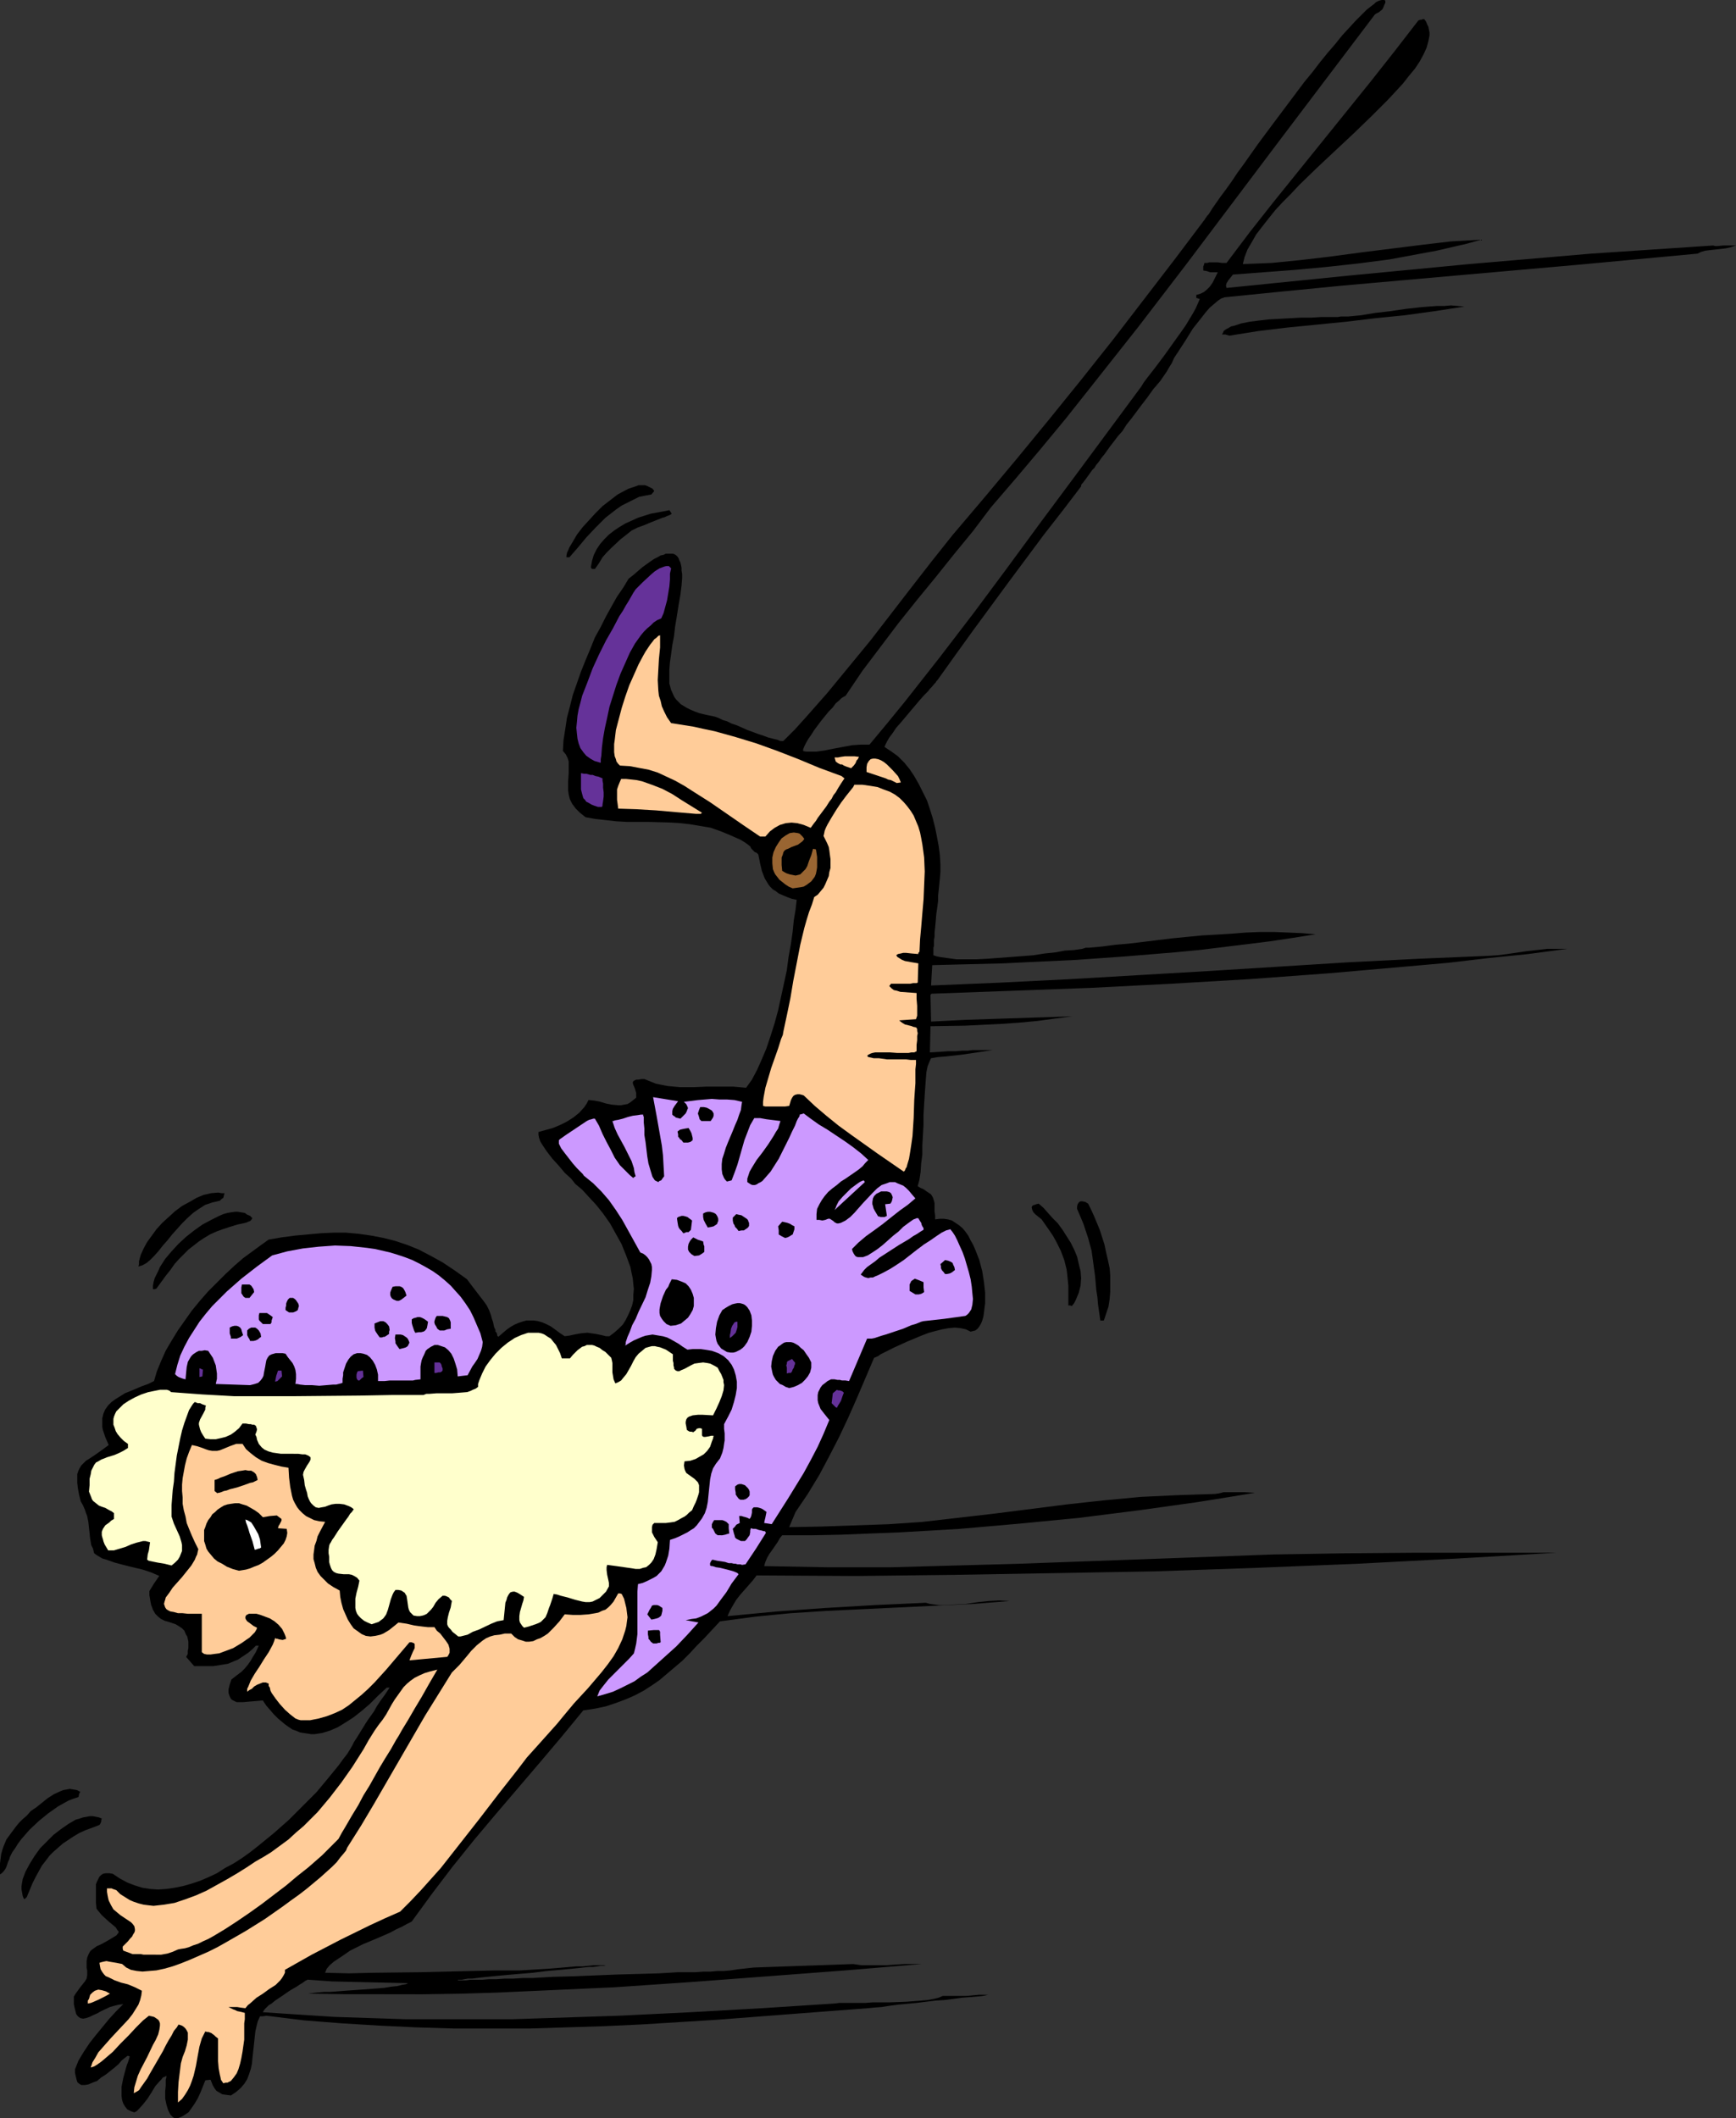 <?xml version="1.0" encoding="UTF-8" standalone="no"?>
<svg
   version="1.0"
   width="127.629mm"
   height="155.668mm"
   id="svg65"
   sodipodi:docname="Acrobat 05.wmf"
   xmlns:inkscape="http://www.inkscape.org/namespaces/inkscape"
   xmlns:sodipodi="http://sodipodi.sourceforge.net/DTD/sodipodi-0.dtd"
   xmlns="http://www.w3.org/2000/svg"
   xmlns:svg="http://www.w3.org/2000/svg">
  <rect width="100%" height="100%" fill="#333333" stroke="none"/>
  <sodipodi:namedview
     id="namedview65"
     pagecolor="#ffffff"
     bordercolor="#000000"
     borderopacity="0.25"
     inkscape:showpageshadow="2"
     inkscape:pageopacity="0.0"
     inkscape:pagecheckerboard="0"
     inkscape:deskcolor="#d1d1d1"
     inkscape:document-units="mm" />
  <defs
     id="defs1">
    <pattern
       id="WMFhbasepattern"
       patternUnits="userSpaceOnUse"
       width="6"
       height="6"
       x="0"
       y="0" />
  </defs>
  <path
     style="fill:#000000;fill-opacity:1;fill-rule:evenodd;stroke:none"
     d="m 48.48,588.353 -0.485,-0.323 -0.646,-0.646 -0.323,-0.646 -0.323,-0.646 -0.485,-1.616 -0.323,-1.616 v -1.939 l 0.162,-1.616 v -0.808 -0.808 l 0.162,-0.646 v -0.485 l -0.485,0.323 -0.485,0.162 -0.485,0.646 -0.485,0.485 -1.131,1.293 -0.97,1.616 -1.131,1.778 -1.131,1.454 -1.293,1.454 -0.646,0.646 -0.646,0.323 -0.97,-0.323 -0.97,-0.485 -0.646,-0.808 -0.485,-0.808 -0.323,-0.97 -0.162,-1.131 v -1.293 -1.293 l 0.485,-2.424 0.646,-2.424 0.323,-1.131 0.323,-0.808 0.323,-0.97 0.162,-0.646 -0.323,-0.162 h -0.323 l -0.808,0.646 -0.808,0.646 -0.808,0.97 -1.131,0.97 -2.424,1.939 -1.293,0.808 -1.131,0.97 -1.293,0.485 -1.131,0.485 -0.97,0.162 h -0.485 -0.485 l -0.323,-0.162 -0.485,-0.323 -0.323,-0.323 -0.162,-0.485 -0.162,-0.646 -0.162,-0.646 -0.162,-0.808 v -0.97 l 0.97,-2.424 1.454,-2.424 1.616,-2.424 1.778,-2.262 3.717,-4.525 1.939,-2.101 1.939,-1.939 -1.293,0.162 -1.293,0.323 -1.131,0.323 -2.424,1.131 -1.131,0.646 -1.131,0.485 -0.97,0.485 -0.97,0.323 -0.808,0.162 -0.808,-0.162 -0.646,-0.485 -0.485,-0.646 -0.162,-0.646 -0.162,-0.646 -0.162,-0.646 -0.162,-0.808 v -0.97 -1.131 l 0.485,-0.808 0.485,-0.646 0.808,-1.131 0.646,-0.808 0.646,-0.808 0.485,-0.808 0.162,-0.97 v -1.293 l -0.162,-0.646 v -0.808 -1.131 l 0.162,-0.97 0.323,-0.808 0.323,-0.646 0.323,-0.485 0.646,-0.485 1.131,-0.808 0.808,-0.323 0.646,-0.323 1.454,-0.808 1.616,-0.97 0.808,-0.485 0.646,-0.808 v -0.323 l -0.323,-0.323 -0.485,-0.808 -0.97,-0.808 -0.97,-0.808 -1.939,-1.778 -0.808,-0.97 -0.646,-0.808 -0.162,-1.616 v -1.778 -1.778 -1.616 l 0.323,-0.808 0.323,-0.646 0.323,-0.646 0.485,-0.485 0.485,-0.323 0.808,-0.162 h 0.97 l 0.97,0.162 1.939,1.293 2.101,1.131 2.101,0.808 2.101,0.646 2.101,0.323 2.262,0.162 2.262,-0.162 2.262,-0.323 2.424,-0.485 2.262,-0.646 2.424,-0.808 2.262,-0.97 2.424,-1.131 2.262,-1.454 2.424,-1.293 2.262,-1.454 2.262,-1.616 2.262,-1.778 4.363,-3.555 4.202,-3.717 3.878,-3.878 3.717,-3.717 1.616,-1.939 1.616,-1.939 1.454,-1.778 1.454,-1.778 1.293,-1.778 1.131,-1.454 0.808,-1.293 0.646,-1.131 0.485,-0.97 0.646,-0.97 2.101,-3.393 0.485,-0.808 0.646,-0.97 0.808,-1.131 0.808,-1.131 0.808,-1.454 0.97,-1.454 1.293,-1.778 1.293,-1.939 h -0.808 l -2.424,2.262 -2.262,2.262 -2.262,1.939 -2.262,1.778 -2.262,1.454 -2.101,1.293 -2.262,0.97 -2.101,0.646 -2.101,0.323 h -0.97 l -0.97,-0.162 -1.131,-0.162 -0.97,-0.162 -1.131,-0.485 -0.97,-0.323 -0.97,-0.646 -1.131,-0.808 -0.97,-0.808 -0.97,-0.808 -1.131,-1.131 -0.97,-1.131 -1.131,-1.293 -0.97,-1.454 -1.778,0.162 -1.939,0.162 -1.778,0.162 h -0.97 -0.808 l -0.646,-0.323 -0.646,-0.323 -0.323,-0.323 -0.323,-0.646 -0.323,-0.97 v -0.97 l 0.323,-1.293 0.485,-1.454 1.454,-1.131 1.293,-0.97 0.97,-0.97 0.808,-0.97 0.808,-1.131 0.646,-1.131 0.808,-1.293 0.808,-1.778 h -0.808 l -0.97,0.97 -1.131,0.97 -0.97,0.646 -0.97,0.646 -0.97,0.646 -0.808,0.323 -1.939,0.808 -1.939,0.323 -2.101,0.323 h -1.293 -1.293 -2.747 l -1.131,-1.293 -1.131,-1.293 0.162,-0.162 0.323,-0.646 v -0.323 -0.485 l 0.162,-0.808 v -0.97 -0.808 l -0.162,-0.808 -0.162,-0.646 -0.323,-0.485 -0.485,-1.131 -0.646,-0.646 -0.97,-0.646 -0.808,-0.485 -0.97,-0.323 -0.97,-0.323 -1.131,-0.323 -0.97,-0.485 -0.808,-0.646 -0.808,-0.808 -0.646,-1.131 -0.162,-0.485 -0.323,-0.808 -0.162,-0.808 -0.162,-0.97 -0.162,-0.97 v -1.131 l 1.293,-2.101 1.454,-2.101 -1.131,-0.485 -1.131,-0.485 -2.424,-0.808 -2.747,-0.646 -2.586,-0.646 -2.424,-0.646 -2.262,-0.808 -1.131,-0.323 -0.808,-0.485 -0.808,-0.485 -0.646,-0.485 -0.323,-1.293 -0.485,-0.97 -0.162,-0.97 -0.162,-0.97 -0.162,-1.616 -0.162,-1.454 -0.162,-1.454 -0.323,-1.616 -0.323,-0.808 -0.323,-0.97 -0.485,-1.131 -0.646,-1.131 -0.485,-1.939 -0.323,-1.778 -0.162,-1.454 v -1.293 -1.131 l 0.323,-0.97 0.323,-0.646 0.485,-0.808 0.646,-0.646 0.646,-0.646 0.808,-0.485 0.97,-0.646 0.485,-0.323 0.485,-0.323 1.131,-0.808 1.131,-0.808 1.293,-0.97 -0.485,-1.131 -0.485,-1.131 -0.323,-0.97 -0.323,-0.97 -0.162,-0.808 v -0.808 -1.616 l 0.323,-1.293 0.485,-1.131 0.808,-1.131 0.97,-0.97 1.131,-0.808 1.293,-0.808 1.293,-0.808 1.616,-0.646 3.07,-1.293 1.778,-0.646 1.616,-0.808 0.808,-2.747 1.131,-2.747 1.293,-2.909 1.616,-2.747 1.778,-2.909 1.939,-2.747 1.939,-2.747 2.262,-2.747 2.262,-2.585 2.424,-2.424 2.424,-2.424 2.424,-2.262 2.424,-2.101 2.424,-1.778 2.424,-1.778 2.262,-1.616 3.717,-0.646 3.717,-0.485 3.555,-0.323 3.555,-0.323 3.555,-0.162 h 3.394 l 3.555,0.323 3.394,0.485 3.394,0.646 3.232,0.808 3.394,1.131 3.232,1.293 3.394,1.778 3.232,1.778 3.394,2.262 3.394,2.424 1.454,1.939 1.616,2.101 1.616,2.101 0.808,1.131 0.646,1.293 0.485,1.293 0.323,1.131 0.323,0.97 0.162,0.808 0.162,0.646 0.323,0.646 v 0.485 l 0.323,0.323 0.162,0.485 v 0.323 l 0.323,0.323 1.131,-0.97 1.131,-0.97 1.131,-0.808 1.131,-0.646 1.131,-0.485 0.97,-0.323 1.131,-0.323 h 1.131 0.97 l 1.131,0.162 1.131,0.323 1.131,0.485 1.293,0.646 1.131,0.808 1.293,0.97 1.454,0.97 1.293,-0.162 1.454,-0.323 1.778,-0.323 1.778,-0.162 1.131,0.162 1.131,0.162 0.808,0.162 0.808,0.162 1.293,0.323 h 0.97 l 1.293,-0.97 1.293,-1.131 1.131,-1.131 0.808,-1.293 0.646,-1.293 0.646,-1.454 0.485,-1.293 0.323,-1.454 v -1.454 l 0.162,-1.616 -0.162,-1.454 -0.162,-1.616 -0.323,-1.454 -0.323,-1.616 -1.131,-3.07 -1.293,-3.232 -1.616,-2.909 -1.616,-2.909 -1.939,-2.747 -1.939,-2.424 -2.101,-2.262 -1.778,-1.939 -0.97,-0.808 -0.97,-0.808 -0.485,-0.646 -0.646,-0.808 -1.778,-1.616 -1.616,-1.939 -1.778,-1.939 -1.616,-2.101 -0.646,-0.97 -0.646,-0.97 -0.485,-0.808 -0.323,-0.97 -0.162,-0.808 v -0.808 l 4.04,-1.131 1.939,-0.808 1.939,-0.97 1.778,-1.131 1.616,-1.293 1.454,-1.616 0.646,-0.97 0.485,-0.97 1.616,0.162 1.616,0.323 1.616,0.485 1.616,0.323 1.778,0.162 h 0.808 l 0.808,-0.162 0.97,-0.162 0.808,-0.485 0.808,-0.646 0.808,-0.646 v -1.293 l -0.323,-1.131 -0.323,-0.808 -0.162,-0.323 -0.162,-0.646 0.162,-0.323 0.162,-0.162 0.323,-0.162 0.323,-0.162 h 0.646 l 0.808,-0.162 h 0.808 l 1.616,0.646 1.616,0.646 1.616,0.323 1.616,0.323 1.778,0.162 1.778,0.162 h 3.555 l 3.717,-0.162 h 1.778 1.939 3.717 l 3.555,0.323 0.808,-1.131 0.808,-1.131 1.454,-2.747 1.293,-2.909 1.293,-3.07 1.131,-3.393 1.131,-3.555 0.97,-3.555 0.808,-3.717 1.616,-7.433 0.485,-3.717 0.646,-3.555 0.485,-3.393 0.323,-3.232 0.485,-2.909 0.323,-2.747 -1.454,-0.323 -1.293,-0.485 -1.131,-0.485 -1.131,-0.485 -0.808,-0.646 -0.808,-0.485 -0.808,-0.808 -0.485,-0.646 -0.97,-1.616 -0.808,-2.101 -0.485,-2.101 -0.485,-2.424 -0.485,-0.485 -0.485,-0.162 -0.646,-0.646 -0.162,-0.162 -0.162,-0.162 -0.323,-0.646 -1.293,-0.97 -1.293,-0.808 -2.909,-1.293 -2.747,-1.131 -2.747,-0.97 -2.909,-0.485 -2.909,-0.485 -2.909,-0.323 -2.747,-0.162 -5.979,-0.162 h -5.818 l -2.909,-0.162 -2.909,-0.323 -2.909,-0.323 -2.747,-0.485 -0.808,-0.646 -0.808,-0.646 -1.131,-1.131 -0.97,-1.293 -0.646,-1.293 -0.323,-1.293 -0.162,-1.131 v -1.293 -1.131 l 0.162,-2.424 v -2.101 -1.131 l -0.323,-0.97 -0.485,-0.97 -0.808,-0.97 0.162,-2.909 0.485,-3.07 0.485,-3.232 0.808,-3.07 0.808,-3.232 1.131,-3.232 1.131,-3.232 1.293,-3.232 1.293,-3.07 1.293,-3.232 1.616,-2.909 1.454,-2.909 1.616,-2.909 1.454,-2.585 1.778,-2.585 1.454,-2.424 1.454,-1.131 1.293,-1.131 1.131,-0.97 1.131,-0.808 1.131,-0.808 0.97,-0.646 0.97,-0.485 0.808,-0.485 0.808,-0.162 0.646,-0.323 h 0.808 0.485 0.646 l 0.485,0.162 0.485,0.323 0.323,0.323 0.323,0.485 0.162,0.485 0.323,0.646 0.162,0.646 0.162,0.808 v 0.808 l 0.162,0.97 v 1.131 l -0.162,2.101 -0.323,2.585 -0.485,2.747 -0.485,3.07 -0.485,2.909 -0.323,2.747 -0.485,2.585 -0.323,2.424 -0.323,2.262 -0.162,2.101 v 1.939 1.778 l 0.485,1.778 0.646,1.454 0.323,0.646 0.485,0.646 0.646,0.646 0.646,0.646 0.808,0.485 0.808,0.485 0.97,0.485 1.131,0.485 1.293,0.485 1.293,0.323 1.454,0.323 1.616,0.323 0.485,0.162 0.808,0.323 0.97,0.485 1.131,0.323 1.293,0.646 1.454,0.485 2.909,1.293 3.07,1.131 1.454,0.485 1.293,0.485 1.293,0.323 1.293,0.323 0.808,0.323 h 0.808 l 3.232,-3.232 3.07,-3.393 5.979,-6.787 5.979,-7.272 5.979,-7.272 11.474,-14.866 5.656,-7.272 5.656,-7.11 9.05,-10.665 9.05,-10.827 8.888,-10.827 8.888,-10.988 8.726,-10.988 8.565,-11.15 8.565,-11.15 8.403,-11.15 v 0 l 0.162,-0.323 0.162,-0.162 0.323,-0.485 0.323,-0.323 0.323,-0.485 0.808,-1.293 1.131,-1.616 1.131,-1.616 1.454,-1.939 1.616,-2.262 1.616,-2.424 1.778,-2.424 1.939,-2.747 1.939,-2.747 4.202,-5.656 4.363,-5.817 4.363,-5.817 2.262,-2.747 2.101,-2.747 2.101,-2.585 2.101,-2.424 1.939,-2.424 1.939,-2.101 1.778,-1.939 1.616,-1.616 1.454,-1.454 1.454,-1.131 0.646,-0.485 0.485,-0.485 0.646,-0.323 0.485,-0.162 L 383.962,0 h 0.323 0.323 l 0.323,0.162 v 0.646 l -0.323,0.646 -0.162,0.485 -0.323,0.646 -0.97,0.808 -0.646,0.323 -0.485,0.323 -13.09,17.29 -13.09,17.29 -26.179,34.742 -13.251,17.29 -13.413,16.967 -6.787,8.564 -6.949,8.403 -6.949,8.241 -6.949,8.08 -5.01,6.625 -5.171,6.302 -5.171,6.464 -5.171,6.302 -5.171,6.464 -5.01,6.625 -5.01,6.625 -4.686,6.948 -0.323,0.162 -0.808,0.485 -0.646,0.646 -0.97,0.808 -0.808,1.131 -1.131,1.131 -2.101,2.585 -1.939,2.585 -0.808,1.293 -0.808,1.131 -0.646,1.131 -0.485,0.97 -0.323,0.808 v 0.485 l 0.808,0.162 h 0.808 0.97 1.131 l 2.262,-0.323 2.424,-0.485 5.171,-0.97 2.424,-0.162 h 1.293 1.131 l 4.848,-5.817 5.01,-6.14 9.534,-12.119 9.534,-12.443 9.373,-12.604 9.373,-12.766 9.373,-12.604 9.211,-12.443 9.211,-12.443 0.808,-1.293 0.97,-1.293 1.131,-1.454 1.131,-1.454 2.424,-3.232 2.424,-3.393 2.424,-3.393 1.131,-1.616 0.97,-1.616 0.97,-1.616 0.808,-1.454 0.646,-1.454 0.485,-1.131 -0.97,-0.323 v -0.808 l 1.131,-0.323 0.97,-0.485 0.808,-0.646 0.808,-0.808 0.808,-1.131 0.485,-0.97 0.97,-1.939 h -0.485 -1.293 -0.323 l -0.485,-0.162 -0.485,-0.162 -0.97,-0.162 v -1.131 l 0.162,-0.323 0.162,-0.646 h 0.808 l 0.485,-0.162 h 1.131 0.646 0.646 l 1.131,0.162 h 1.293 l 6.464,-8.564 6.626,-8.403 26.987,-33.449 6.626,-8.403 6.626,-8.564 0.485,-0.162 h 0.323 l 0.323,-0.162 h 0.485 l 0.485,0.646 0.323,0.808 0.323,0.646 0.162,0.808 0.162,0.808 v 0.808 l -0.323,1.616 -0.485,1.778 -0.808,1.778 -1.131,2.101 -1.293,1.939 -1.616,1.939 -1.778,2.262 -1.939,2.101 -2.101,2.262 -2.262,2.262 -2.262,2.262 -5.01,4.848 -5.01,4.686 -5.171,4.848 -5.01,4.848 -2.262,2.424 -2.262,2.262 -2.101,2.262 -1.939,2.424 -1.778,2.262 -1.616,2.101 -1.293,2.262 -1.131,1.939 -0.808,2.101 -0.485,1.939 4.04,-0.162 4.04,-0.162 8.08,-0.808 8.242,-0.97 8.403,-1.131 16.806,-2.101 8.242,-0.97 8.403,-0.485 -4.04,1.131 -4.202,0.97 -4.202,0.97 -4.363,0.808 -8.726,1.616 -8.726,1.131 -8.888,0.97 -8.726,0.808 -8.565,0.646 -8.565,0.646 -1.293,1.616 -0.485,0.808 -0.162,0.646 0.162,0.646 33.613,-3.393 33.774,-3.232 16.968,-1.454 16.968,-1.454 16.968,-1.131 16.968,-1.131 0.485,0.162 h 0.646 l 1.616,-0.162 h 1.778 1.778 l -1.454,0.485 -1.454,0.323 -1.454,0.162 -1.454,0.162 -1.454,0.162 -1.293,0.162 -1.131,0.323 -0.97,0.485 -32.966,3.07 -32.966,2.909 -32.805,2.909 -16.483,1.616 -16.16,1.616 -0.97,0.323 -0.97,0.646 -1.131,0.97 -1.131,0.97 -1.131,1.293 -1.131,1.454 -2.424,3.07 -2.101,3.393 -2.101,3.232 -0.97,1.454 -0.646,1.454 -0.808,1.293 -0.646,1.131 -1.778,2.585 -1.939,2.262 -1.616,2.262 -1.616,2.101 -1.454,1.939 -1.454,1.939 -1.293,1.616 -1.131,1.778 -1.293,1.454 -0.97,1.293 -1.131,1.454 -0.808,1.131 -0.808,1.131 -0.808,0.97 -0.646,0.97 -0.808,0.97 -0.485,0.808 -0.646,0.646 -0.808,1.131 -0.808,1.131 -0.485,0.646 -0.485,0.646 -0.323,0.323 -0.162,0.323 v 0.323 l -5.171,6.787 -5.171,6.625 -9.858,13.25 -9.858,13.412 -5.01,6.948 -4.848,6.787 -0.162,0.162 -0.162,0.162 -0.162,0.323 -0.323,0.323 -0.808,0.97 -0.485,0.485 -0.485,0.646 -1.131,1.131 -1.293,1.454 -5.171,6.14 -1.293,1.454 -0.97,1.454 -0.97,1.293 -0.646,1.131 -0.485,0.97 -0.162,0.485 1.939,1.293 1.778,1.293 1.778,1.778 1.454,1.778 1.293,1.939 1.293,2.262 1.131,2.262 1.131,2.262 0.808,2.424 0.808,2.585 0.646,2.585 0.485,2.424 0.485,2.585 0.323,2.424 0.162,2.585 v 2.262 l -0.162,1.939 -0.162,1.616 -0.162,1.616 -0.162,1.454 v 1.454 l -0.162,1.293 -0.323,2.262 -0.162,1.939 -0.162,1.778 -0.162,1.454 v 1.131 l -0.162,0.97 v 0.808 0.808 l -0.162,0.485 v 2.101 l 0.97,0.323 0.808,0.162 1.131,0.162 1.131,0.162 2.424,0.323 h 2.747 2.747 l 3.07,-0.162 6.464,-0.485 6.302,-0.485 3.07,-0.485 3.07,-0.323 2.586,-0.485 2.586,-0.162 2.262,-0.323 0.97,-0.323 h 0.97 l 3.555,-0.323 3.717,-0.485 3.717,-0.323 4.04,-0.485 7.918,-0.97 8.242,-0.808 8.242,-0.485 4.04,-0.323 4.04,-0.162 h 3.878 l 3.878,0.162 3.878,0.162 3.717,0.323 -6.141,0.97 -6.464,0.97 -6.464,0.808 -6.626,0.808 -6.626,0.808 -6.787,0.646 -13.736,1.131 -13.736,0.97 -13.736,0.646 -6.626,0.323 -6.626,0.162 -6.626,0.162 -6.302,0.162 -0.162,2.747 -0.162,2.909 19.392,-0.808 19.392,-0.97 38.622,-2.262 38.784,-2.424 19.392,-0.97 19.23,-0.808 2.586,-0.162 2.586,-0.323 5.494,-0.808 2.909,-0.323 2.747,-0.323 h 2.909 2.747 l -10.989,1.454 -11.15,1.131 -10.989,1.293 -10.989,0.97 -22.139,1.939 -21.978,1.616 -21.978,1.293 -21.978,1.131 -21.978,0.808 -21.978,0.808 h -0.485 l -0.323,0.323 0.162,7.433 9.534,-0.485 9.858,-0.323 9.858,-0.323 10.019,-0.323 -5.01,0.646 -4.848,0.646 -5.171,0.485 -4.848,0.323 -9.858,0.485 -9.696,0.162 -0.162,7.272 2.747,-0.162 2.262,-0.162 h 2.101 l 1.939,-0.162 h 1.454 l 1.293,-0.162 h 1.131 0.97 0.646 1.616 1.293 l -4.363,0.646 -4.363,0.646 -4.363,0.485 -2.101,0.162 -1.939,0.323 -0.162,0.323 -0.485,1.131 -0.323,0.808 -0.323,1.616 -0.162,1.939 -0.162,2.262 -0.162,2.424 -0.162,2.585 -0.162,2.747 v 2.747 l -0.323,5.656 v 2.585 l -0.323,2.424 -0.162,2.424 -0.323,2.101 -0.485,1.778 0.808,0.485 0.808,0.323 0.646,0.485 0.485,0.323 0.97,0.646 0.485,0.808 0.323,0.97 0.162,0.646 v 0.646 0.808 0.808 l 0.162,1.131 v 1.131 l 1.293,-0.162 h 1.131 l 1.131,0.162 1.131,0.323 0.97,0.646 0.97,0.646 0.97,0.808 0.808,0.97 0.808,1.131 0.646,1.293 0.646,1.131 0.646,1.454 1.131,2.909 0.808,3.07 0.485,3.07 0.323,2.909 v 2.909 l -0.162,1.293 -0.162,1.293 -0.162,1.131 -0.323,1.131 -0.323,0.808 -0.485,0.808 -0.485,0.646 -0.646,0.485 -0.646,0.162 -0.646,0.162 -1.293,-0.646 -1.454,-0.323 -1.616,-0.162 -1.778,0.162 -1.778,0.323 -1.939,0.485 -1.778,0.485 -2.101,0.808 -3.878,1.616 -3.555,1.616 -1.616,0.808 -1.616,0.808 -0.646,0.323 -0.646,0.485 -1.131,0.485 -4.686,10.988 -2.424,5.494 -2.586,5.494 -2.747,5.333 -2.747,5.171 -3.232,5.332 -3.394,5.009 -1.778,4.201 8.888,-0.162 9.373,-0.323 9.373,-0.323 9.373,-0.646 9.858,-1.131 9.858,-1.131 10.181,-1.293 10.181,-1.293 10.342,-1.131 10.342,-0.97 10.342,-0.485 5.01,-0.162 5.171,-0.162 1.131,-0.162 1.293,-0.323 h 1.454 4.525 l 2.747,0.162 -7.918,1.293 -8.08,1.293 -8.08,1.131 -8.08,1.131 -16.645,2.101 -16.645,1.616 -16.645,1.454 -8.242,0.485 -8.403,0.485 -8.242,0.323 -8.08,0.323 -8.242,0.162 h -8.08 l -0.646,0.808 -0.646,1.131 -1.454,2.101 -0.808,1.131 -0.646,1.131 -0.485,1.131 -0.323,1.131 17.614,0.323 h 17.614 l 17.614,-0.485 17.776,-0.485 17.614,-0.646 17.776,-0.646 35.39,-1.293 19.715,-0.323 19.554,-0.162 h 19.715 19.877 l -27.795,1.616 -27.795,1.454 -27.957,1.131 -27.957,0.97 -27.795,0.485 -27.795,0.485 -27.634,0.323 -27.634,-0.162 -0.97,1.293 -1.131,1.293 -1.131,1.293 -1.293,1.454 -1.131,1.454 -0.97,1.616 -0.808,1.454 -0.646,1.454 13.574,-1.293 13.574,-0.97 13.736,-0.808 14.221,-0.646 1.131,0.323 1.293,0.162 1.293,0.162 h 1.454 l 2.909,-0.162 3.07,-0.162 3.232,-0.485 3.07,-0.323 2.909,-0.162 2.909,0.162 -10.019,0.808 -10.342,0.485 -20.362,0.97 -10.181,0.485 -10.019,0.646 -5.01,0.485 -4.848,0.485 -4.848,0.646 -4.848,0.646 -2.262,2.424 -2.101,2.262 -2.101,2.101 -1.939,2.101 -2.101,2.101 -2.101,1.778 -2.101,1.778 -2.101,1.778 -2.101,1.454 -2.262,1.454 -2.424,1.293 -2.586,1.131 -2.586,0.97 -2.909,0.97 -3.07,0.646 -3.232,0.485 -5.979,7.272 -6.141,7.272 -12.282,14.382 -5.979,7.11 -5.979,7.433 -5.656,7.433 -5.656,7.756 -1.293,0.646 -1.454,0.808 -1.454,0.646 -1.778,0.97 -3.717,1.616 -3.878,1.616 -3.555,1.778 -1.616,1.131 -1.454,0.97 -1.454,0.97 -1.131,0.97 -0.808,0.97 -0.485,1.131 6.626,0.162 6.626,-0.162 13.574,-0.162 13.413,-0.323 6.949,-0.162 h 6.949 l 8.08,-0.485 3.878,-0.323 3.717,-0.323 h 1.778 l 1.616,-0.162 1.454,-0.162 h 1.131 1.131 1.778 -0.162 -0.485 l -0.646,0.162 h -0.808 l -0.97,0.162 -1.131,0.162 h -1.293 l -1.454,0.162 -1.454,0.162 -1.616,0.162 -3.394,0.323 -3.717,0.323 -3.878,0.485 -3.878,0.323 -3.717,0.323 -3.394,0.323 -1.616,0.162 -1.616,0.162 -1.293,0.162 -1.293,0.162 h -1.131 l -0.97,0.162 -0.808,0.162 h -0.646 -0.323 l -0.162,0.162 h 2.262 l 1.293,-0.162 h 1.616 1.616 l 1.939,-0.162 h 2.101 l 2.262,-0.162 h 2.424 l 2.586,-0.162 h 2.586 l 5.656,-0.323 5.979,-0.162 11.958,-0.485 5.979,-0.162 5.656,-0.162 2.747,-0.162 2.586,-0.162 h 2.424 2.424 l 2.262,-0.162 h 1.939 l 1.778,-0.162 h 1.778 l 1.939,-0.162 2.101,-0.323 4.363,-0.485 4.525,-0.162 4.686,-0.162 9.373,-0.323 4.525,-0.162 4.525,-0.162 2.262,0.323 h 2.262 4.848 l 2.262,-0.162 2.586,-0.162 h 2.424 2.424 l -21.331,1.778 -21.331,1.616 -21.493,1.616 -21.331,1.454 -21.493,0.97 -10.666,0.485 -10.504,0.323 -10.666,0.162 H 106.656 96.152 l -10.504,-0.162 1.131,-0.162 1.454,-0.162 1.778,-0.162 h 1.778 l 2.101,-0.162 2.101,-0.162 4.525,-0.323 4.363,-0.323 1.939,-0.162 1.939,-0.323 1.616,-0.162 1.293,-0.323 0.97,-0.162 0.485,-0.162 0.162,-0.162 -7.11,-0.162 -7.11,-0.162 -6.787,-0.162 -6.787,-0.485 -0.646,0.323 -0.646,0.485 -0.808,0.485 -0.97,0.646 -1.939,1.131 -2.101,1.454 -1.939,1.293 -0.97,0.808 -0.808,0.485 -0.646,0.646 -0.485,0.485 -0.323,0.485 -0.162,0.323 9.858,0.646 10.019,0.646 9.858,0.323 9.858,0.323 h 10.019 9.858 9.858 l 9.858,-0.323 19.715,-0.646 19.877,-0.97 20.038,-1.131 10.019,-0.646 10.019,-0.646 1.293,-0.162 h 1.454 1.778 4.04 l 2.101,-0.162 h 4.686 l 4.525,-0.162 2.101,-0.162 2.101,-0.162 1.778,-0.162 1.778,-0.323 1.293,-0.323 1.131,-0.485 h 1.616 1.616 3.232 l 3.555,-0.323 h 3.555 -0.485 -0.485 l -1.454,0.323 -1.616,0.162 -1.939,0.162 -2.262,0.162 -2.262,0.323 -2.586,0.323 -2.586,0.162 -5.171,0.646 -5.171,0.485 -2.424,0.323 -2.101,0.323 -2.101,0.162 -1.616,0.162 -21.17,1.616 -21.008,1.616 -20.846,1.293 -10.504,0.485 -10.342,0.323 -10.342,0.323 h -10.504 -10.342 l -10.504,-0.323 -10.342,-0.485 -10.504,-0.646 -10.342,-0.808 -10.504,-1.293 -0.97,0.162 h -0.808 l -0.646,1.454 -0.323,1.293 -0.323,1.454 -0.162,1.454 -0.323,3.07 -0.323,2.909 -0.162,1.616 -0.323,1.454 -0.485,1.454 -0.485,1.293 -0.808,1.293 -0.97,1.131 -1.293,1.131 -1.454,0.97 -1.293,-0.162 -1.131,-0.162 -0.808,-0.485 -0.808,-0.485 -0.485,-0.646 -0.485,-0.808 -0.646,-1.616 -1.454,0.162 -0.646,1.616 -0.646,1.616 -0.808,1.778 -0.97,1.616 -1.131,1.616 -0.485,0.646 -1.454,0.97 -0.646,0.323 -0.808,0.323 z"
     id="path1" />
  <path
     style="fill:#ffcc99;fill-opacity:1;fill-rule:evenodd;stroke:none"
     d="m 49.45,583.99 v -2.909 l 0.162,-2.747 0.646,-5.171 0.485,-1.778 0.646,-1.616 0.485,-1.616 0.323,-1.616 v -0.646 -0.646 -0.646 l -0.323,-0.646 -0.323,-0.485 -0.485,-0.485 -0.485,-0.323 -0.97,-0.323 -0.485,0.808 -0.808,0.97 -0.646,1.293 -0.808,1.293 -0.808,1.454 -0.808,1.616 -1.778,3.07 -1.778,3.07 -0.808,1.454 -0.808,1.131 -0.808,1.131 -0.646,0.97 -0.808,0.485 -0.646,0.323 0.162,-1.616 0.485,-1.616 0.485,-1.616 0.808,-1.778 1.778,-3.393 1.616,-3.393 0.808,-1.454 0.646,-1.454 0.323,-1.293 0.162,-1.131 v -0.646 l -0.162,-0.485 -0.162,-0.323 -0.323,-0.323 -0.485,-0.323 -0.485,-0.323 -0.646,-0.162 -0.808,-0.162 -0.808,0.646 -0.808,0.646 -0.97,0.97 -0.97,0.97 -2.101,2.262 -2.262,2.262 -2.101,2.262 -1.131,0.97 -1.131,0.97 -0.97,0.808 -1.131,0.808 -0.808,0.485 -0.97,0.323 0.485,-1.454 0.808,-1.293 0.808,-1.454 1.131,-1.293 2.424,-2.747 2.424,-2.585 2.424,-2.585 1.131,-1.454 0.808,-1.293 0.808,-1.293 0.485,-1.293 0.323,-1.293 0.162,-1.293 -0.97,-0.485 -0.97,-0.485 -1.939,-0.808 -1.939,-0.485 -1.778,-0.646 -1.616,-0.808 -0.808,-0.323 -0.485,-0.485 -0.485,-0.646 -0.485,-0.808 -0.162,-0.808 -0.162,-0.97 0.485,-0.162 0.646,-0.162 0.808,-0.162 0.808,0.162 1.939,0.323 1.616,0.323 1.131,0.97 1.293,0.646 1.616,0.323 1.616,0.162 1.939,-0.162 1.939,-0.162 2.262,-0.485 2.262,-0.646 2.262,-0.808 2.424,-0.97 2.586,-1.131 2.586,-1.131 2.586,-1.293 2.586,-1.454 5.333,-3.07 5.171,-3.232 4.848,-3.393 2.424,-1.778 2.262,-1.616 2.101,-1.616 1.939,-1.616 1.939,-1.616 1.616,-1.454 1.616,-1.454 1.293,-1.293 0.97,-1.293 0.97,-1.131 0.646,-0.808 0.323,-0.808 3.878,-6.14 3.555,-5.979 7.11,-12.281 7.11,-12.281 3.717,-5.979 3.717,-5.979 1.131,-1.131 0.97,-0.97 1.778,-2.101 0.808,-0.97 0.646,-0.808 1.616,-1.616 0.808,-0.646 0.808,-0.646 0.97,-0.646 1.131,-0.485 1.131,-0.323 1.454,-0.162 1.454,-0.323 h 1.778 l 0.97,0.97 0.97,0.646 1.131,0.323 0.97,0.323 h 0.97 l 1.131,-0.162 0.97,-0.485 0.97,-0.323 1.131,-0.646 0.97,-0.646 1.616,-1.616 1.616,-1.778 1.454,-1.939 2.262,0.162 h 2.101 l 2.262,-0.162 1.939,-0.323 0.808,-0.162 0.97,-0.485 0.97,-0.323 0.808,-0.646 0.646,-0.646 0.808,-0.97 0.646,-1.131 0.646,-1.131 h 0.485 l 0.485,0.162 0.646,1.293 0.323,1.293 0.323,1.293 0.162,1.293 0.162,1.293 -0.162,1.131 -0.162,1.293 -0.323,1.293 -0.808,2.424 -1.131,2.424 -1.293,2.262 -1.616,2.262 -1.778,2.262 -3.717,4.363 -1.939,2.101 -1.939,2.101 -1.616,1.939 -1.616,1.939 -1.454,1.778 -2.747,3.07 -2.747,3.07 -2.909,3.232 -2.586,3.393 -5.333,6.787 -5.333,6.948 -5.333,6.787 -5.333,6.787 -2.747,3.07 -2.747,3.07 -2.909,3.07 -2.909,2.909 -4.04,1.778 -4.202,1.939 -8.242,4.04 -4.04,2.101 -4.04,2.101 -3.717,2.101 -3.717,2.101 v 0.808 l -0.323,0.646 -0.485,0.808 -0.485,0.646 -0.646,0.646 -0.646,0.646 -1.778,1.131 -1.778,1.293 -1.778,1.131 -1.616,1.454 -0.808,0.646 -0.646,0.808 -1.293,-0.162 -0.97,-0.162 h -0.808 -0.485 -0.646 -0.485 l 0.646,0.323 0.646,0.323 0.485,0.162 0.646,0.323 0.808,0.162 1.293,0.323 v 1.778 l -0.162,1.131 v 1.454 1.454 1.616 l -0.485,3.393 -0.323,1.778 -0.323,1.454 -0.485,1.616 -0.485,1.131 -0.808,1.131 -0.808,0.97 -0.97,0.485 h -0.485 l -0.646,0.162 -0.323,-0.485 -0.323,-0.485 -0.162,-0.808 -0.162,-0.646 -0.323,-1.778 -0.162,-1.939 v -1.778 -1.778 -2.747 l -0.646,-0.485 -0.485,-0.485 -0.485,-0.323 -0.162,-0.162 -0.808,-0.323 h -0.323 l -0.646,-0.162 -0.485,0.97 -0.485,0.97 -0.323,1.131 -0.323,1.131 -0.485,2.585 -0.485,2.747 -0.646,2.747 -0.485,1.454 -0.485,1.293 -0.646,1.293 -0.808,1.293 -0.808,1.131 z"
     id="path2" />
  <path
     style="fill:#ffcc99;fill-opacity:1;fill-rule:evenodd;stroke:none"
     d="m 24.402,556.52 v -0.808 l 0.323,-0.485 0.323,-1.131 0.646,-0.646 0.646,-0.485 0.97,-0.323 0.97,0.162 1.131,0.323 1.131,0.646 -1.454,0.808 -1.616,0.808 -1.454,0.646 -0.808,0.323 z"
     id="path3" />
  <path
     style="fill:#000000;fill-opacity:1;fill-rule:evenodd;stroke:none"
     d="m 115.382,551.187 v -0.808 h 0.808 0.808 l -0.485,0.323 -0.323,0.323 h -0.323 z"
     id="path4" />
  <path
     style="fill:#000000;fill-opacity:1;fill-rule:evenodd;stroke:none"
     d="m 119.907,550.541 0.162,-0.162 0.323,-0.162 0.323,-0.162 h 0.323 0.323 l -0.162,0.323 -0.323,0.162 h -0.323 z"
     id="path5" />
  <path
     style="fill:#ffcc99;fill-opacity:1;fill-rule:evenodd;stroke:none"
     d="m 36.845,542.785 -1.293,-0.485 -1.293,-0.485 -0.162,-0.485 v -0.646 l 0.808,-0.808 0.646,-0.646 0.646,-0.808 0.485,-0.485 0.323,-0.646 0.323,-0.485 0.162,-0.485 v -0.485 l -0.162,-0.808 -0.485,-0.646 -0.485,-0.485 -0.97,-0.646 -1.939,-1.293 -0.97,-0.808 -0.97,-0.808 -0.646,-1.131 -0.646,-1.293 -0.162,-0.646 -0.162,-0.808 -0.162,-0.97 v -0.97 h 0.646 0.646 l 0.323,0.162 0.485,0.162 0.485,0.162 1.131,1.131 1.293,0.808 1.293,0.808 1.131,0.485 1.454,0.485 1.293,0.323 1.293,0.162 1.454,0.162 1.454,-0.162 1.454,-0.162 2.909,-0.485 2.909,-0.97 3.07,-1.131 2.909,-1.293 5.818,-3.232 2.747,-1.616 2.586,-1.616 2.424,-1.616 2.262,-1.293 2.101,-1.293 2.424,-1.778 2.424,-1.778 2.101,-1.939 2.101,-1.778 1.939,-1.939 1.939,-1.939 3.394,-4.04 3.232,-4.201 3.07,-4.363 3.07,-4.848 1.454,-2.585 1.616,-2.585 1.131,-1.616 1.131,-1.454 0.97,-1.454 0.808,-1.454 0.808,-1.454 0.808,-1.293 1.616,-2.262 0.808,-1.131 0.97,-0.97 0.97,-0.808 1.131,-0.808 1.293,-0.646 1.454,-0.646 1.616,-0.485 1.939,-0.485 -1.131,1.939 -1.131,1.939 -2.101,3.717 -1.939,3.232 -1.778,3.07 -1.778,2.909 -0.808,1.454 -0.808,1.293 -1.454,2.585 -1.616,2.585 -1.454,2.424 -1.454,2.585 -1.454,2.585 -1.616,2.585 -1.454,2.747 -1.778,2.909 -1.778,3.07 -0.97,1.616 -0.97,1.778 -0.646,0.646 -0.808,0.808 -0.97,0.97 -0.97,0.97 -1.131,1.131 -1.293,1.131 -2.586,2.262 -3.07,2.424 -3.07,2.585 -3.394,2.585 -3.394,2.585 -3.394,2.424 -3.555,2.424 -3.232,2.101 -3.232,1.939 -1.454,0.808 -1.454,0.646 -1.293,0.646 -1.454,0.485 -1.131,0.485 -1.131,0.323 -1.131,0.162 -0.808,0.162 -1.454,0.646 -1.454,0.485 -1.778,0.323 H 43.147 39.915 l -0.808,-0.162 h -0.808 z"
     id="path6" />
  <path
     style="fill:#000000;fill-opacity:1;fill-rule:evenodd;stroke:none"
     d="M 6.626,527.433 6.302,526.625 6.141,525.656 5.979,524.848 v -0.97 l 0.162,-0.97 0.162,-0.97 0.808,-2.101 1.131,-2.101 1.293,-2.101 1.616,-2.262 1.939,-1.939 1.778,-1.778 2.101,-1.616 2.101,-1.454 1.939,-1.131 1.131,-0.323 0.97,-0.323 0.97,-0.162 0.808,-0.162 h 0.97 l 0.808,0.162 0.808,0.162 0.808,0.323 -0.162,0.485 v 0.323 l -0.162,0.485 -0.323,0.485 -2.101,0.808 -1.778,0.646 -1.778,0.808 -1.616,0.97 -1.454,0.97 -1.454,0.97 -1.293,1.131 -1.293,1.131 -1.131,1.131 -0.97,1.293 -1.131,1.454 -0.808,1.454 -0.97,1.778 -0.808,1.616 -0.808,1.939 -0.808,1.939 -0.323,0.323 -0.162,0.162 z"
     id="path7" />
  <path
     style="fill:#000000;fill-opacity:1;fill-rule:evenodd;stroke:none"
     d="m 0,520.647 v -1.616 -1.454 l 0.162,-1.293 0.162,-1.293 0.323,-1.131 0.323,-0.97 0.808,-1.939 1.293,-1.778 1.454,-1.939 0.808,-0.97 0.97,-0.97 1.131,-0.97 1.131,-1.293 1.454,-0.97 0.808,-0.646 0.808,-0.646 1.616,-1.293 1.778,-1.131 1.778,-0.808 0.808,-0.323 0.97,-0.162 0.808,-0.162 0.97,0.162 0.97,0.162 0.97,0.485 -0.323,0.646 -0.162,0.808 -1.454,0.485 -1.293,0.485 -1.454,0.808 -1.454,0.808 -2.747,1.939 -2.586,2.101 -2.586,2.424 -2.262,2.585 -0.97,1.293 -0.808,1.293 -0.808,1.131 -0.646,1.293 -0.162,0.646 -0.323,0.646 -0.485,1.454 -0.323,0.646 -0.485,0.646 -0.485,0.485 z"
     id="path8" />
  <path
     style="fill:#ffcc99;fill-opacity:1;fill-rule:evenodd;stroke:none"
     d="m 83.547,477.825 -0.646,-0.162 -0.808,-0.323 -1.454,-1.131 -1.454,-1.293 -1.454,-1.616 -1.131,-1.454 -1.131,-1.616 -0.323,-0.646 -0.162,-0.808 -0.323,-0.485 v -0.646 l -0.808,-0.323 h -0.808 l -0.808,0.323 -0.808,0.323 -0.808,0.485 -0.646,0.646 -0.646,0.323 -0.646,0.485 v -0.808 l 0.323,-0.646 0.323,-0.808 0.323,-0.808 1.131,-1.939 1.293,-1.939 1.293,-2.101 1.293,-1.939 1.131,-2.101 0.323,-0.808 0.323,-0.97 h 0.162 l 0.162,0.162 h 0.323 l 0.485,0.162 0.97,0.162 0.485,-0.162 0.485,-0.162 -0.162,-0.646 -0.323,-0.808 -0.646,-1.293 -0.97,-1.131 -1.131,-0.97 -1.293,-0.808 -1.293,-0.485 -1.293,-0.485 -1.131,-0.323 h -1.131 -0.97 l -0.646,0.323 -0.162,0.162 -0.162,0.323 v 0.162 0.323 l 0.162,0.323 0.323,0.485 0.485,0.323 0.646,0.485 0.646,0.485 0.97,0.485 -0.162,0.485 -0.485,0.808 -0.646,0.646 -0.808,0.808 -0.97,0.646 -1.131,0.808 -2.424,1.454 -2.586,0.97 -1.293,0.485 -1.293,0.162 -1.131,0.162 h -0.97 l -0.808,-0.162 -0.646,-0.485 v -2.909 -2.747 -3.878 -1.131 h -2.101 -1.778 l -1.454,-0.162 h -1.293 l -1.131,-0.323 -0.97,-0.162 -0.646,-0.323 -0.485,-0.323 -0.323,-0.485 -0.162,-0.485 -0.162,-0.485 0.162,-0.646 0.162,-0.485 0.162,-0.646 0.97,-1.293 0.97,-1.454 1.293,-1.454 1.293,-1.454 1.293,-1.616 1.293,-1.616 0.97,-1.616 0.323,-0.808 0.323,-0.646 0.162,-0.808 0.162,-0.646 -0.97,-1.939 -0.808,-1.778 -0.808,-1.939 -0.646,-1.616 -0.323,-1.778 -0.485,-1.778 -0.323,-1.778 v -1.778 l -0.162,-1.778 v -1.778 l 0.162,-1.778 0.323,-1.778 0.323,-1.778 0.485,-1.939 0.646,-1.778 0.808,-1.939 1.454,0.323 1.454,0.485 0.808,0.323 0.97,0.323 0.97,0.162 h 1.293 l 0.808,-0.162 0.808,-0.323 1.939,-0.808 1.778,-0.646 h 0.97 0.808 l 0.97,1.454 1.293,1.131 1.454,1.131 1.616,0.97 1.778,0.646 1.778,0.485 1.939,0.485 1.939,0.323 0.162,2.747 0.323,2.585 0.485,2.424 0.323,1.131 0.485,0.97 0.646,1.131 0.646,0.808 0.808,0.808 0.97,0.808 0.97,0.485 1.293,0.646 1.454,0.323 1.616,0.162 -1.454,2.747 -0.646,1.293 -0.323,1.293 -0.485,1.293 -0.162,1.293 -0.162,1.131 v 1.293 l 0.323,1.131 0.323,1.293 0.485,1.131 0.808,1.131 0.97,0.97 1.131,1.131 1.454,0.97 1.778,0.97 0.162,1.778 0.323,1.616 0.485,1.778 0.646,1.454 0.646,1.454 0.808,1.293 0.808,1.131 1.131,0.808 1.131,0.808 1.131,0.485 1.293,0.162 1.293,-0.162 1.454,-0.323 0.808,-0.323 0.808,-0.485 0.808,-0.485 0.808,-0.646 0.808,-0.646 0.97,-0.808 1.131,0.162 1.131,0.162 2.101,0.485 1.131,0.162 1.293,0.162 1.454,0.162 h 1.778 l 0.646,0.97 0.97,0.808 1.616,2.101 0.646,0.97 0.323,1.131 v 0.646 0.485 l -0.323,0.646 -0.323,0.485 -10.504,0.97 0.485,-1.293 0.485,-1.131 0.485,-0.97 v -1.131 l -0.323,-0.323 h -0.162 l -0.323,-0.162 h -0.646 l -6.464,7.595 -3.232,3.555 -1.778,1.778 -1.778,1.616 -1.778,1.454 -1.778,1.454 -1.939,1.293 -2.101,0.97 -2.101,0.808 -2.262,0.646 -2.424,0.485 z"
     id="path9" />
  <path
     style="fill:#cc99ff;fill-opacity:1;fill-rule:evenodd;stroke:none"
     d="m 165.963,471.2 0.646,-1.616 1.131,-1.454 1.293,-1.616 1.454,-1.454 2.909,-2.909 1.454,-1.454 1.293,-1.454 0.323,-1.293 0.323,-1.454 0.323,-2.585 v -2.585 -2.424 -2.262 -2.262 -2.262 l 0.162,-2.101 1.293,-0.323 1.131,-0.485 0.97,-0.485 0.97,-0.485 0.808,-0.485 0.646,-0.646 0.646,-0.646 0.485,-0.808 0.485,-0.808 0.323,-0.808 0.646,-1.939 0.323,-1.939 0.162,-2.424 1.454,-0.485 1.131,-0.485 1.293,-0.646 0.97,-0.485 0.97,-0.646 0.808,-0.485 0.808,-0.808 0.485,-0.646 0.97,-1.293 0.808,-1.454 0.485,-1.454 0.323,-1.616 0.323,-3.232 0.323,-3.07 0.323,-1.616 0.485,-1.454 0.808,-1.293 1.131,-1.454 0.323,-0.808 0.323,-0.808 0.323,-1.293 0.162,-1.131 0.162,-0.97 v -1.939 l -0.162,-1.293 v -1.293 l 1.131,-2.101 0.97,-1.939 0.646,-2.101 0.485,-1.939 0.323,-1.939 v -1.778 l -0.323,-1.778 -0.485,-1.616 -0.646,-1.293 -0.97,-1.293 -1.293,-1.131 -1.454,-0.808 -1.778,-0.646 -1.939,-0.323 -1.131,-0.162 h -1.131 -1.131 l -1.454,0.162 -1.293,-0.808 -1.131,-0.808 -1.131,-0.646 -1.131,-0.646 -0.97,-0.485 -1.131,-0.323 -0.97,-0.162 -0.97,-0.162 -0.97,-0.162 -0.97,0.162 -0.97,0.162 -0.97,0.323 -1.131,0.485 -1.131,0.485 -1.131,0.646 -1.293,0.808 0.162,-0.485 v -0.485 l 0.485,-1.454 0.646,-1.454 0.646,-1.778 0.97,-1.778 0.808,-1.939 1.939,-4.04 0.646,-2.101 0.646,-1.939 0.323,-1.778 0.162,-1.778 v -0.808 l -0.162,-0.808 -0.323,-0.646 -0.323,-0.646 -0.485,-0.646 -0.485,-0.485 -0.646,-0.485 -0.808,-0.323 -3.394,-6.14 -1.616,-2.909 -1.778,-2.747 -1.939,-2.747 -2.101,-2.424 -2.262,-2.262 -2.586,-2.101 -0.323,-0.485 -0.485,-0.485 -1.131,-1.131 -1.131,-1.293 -1.131,-1.454 -1.131,-1.454 -0.97,-1.293 -0.323,-0.646 -0.323,-0.646 v -0.485 -0.485 l 0.323,-0.323 0.485,-0.323 1.131,-0.808 1.454,-0.97 1.454,-0.97 1.454,-0.97 1.454,-0.97 0.646,-0.323 0.646,-0.162 0.485,-0.162 h 0.485 l 1.131,1.939 0.97,2.262 1.131,2.262 1.131,2.101 1.131,2.262 1.454,2.101 1.778,1.778 0.97,0.97 0.97,0.808 0.323,-0.323 0.323,-0.162 -0.323,-1.131 -0.162,-1.131 -0.646,-1.939 -0.97,-1.939 -0.97,-1.939 -1.939,-3.555 -0.808,-1.778 -0.646,-1.939 h 0.323 l 0.323,-0.162 0.97,-0.162 1.293,-0.323 1.454,-0.485 1.293,-0.323 1.293,-0.162 0.97,-0.162 h 0.646 v 0.323 l 0.162,0.323 v 0.97 0.646 l 0.162,1.616 v 1.778 l 0.323,1.939 0.485,4.04 0.323,1.939 0.485,1.616 0.485,1.616 0.162,0.485 0.323,0.485 0.323,0.485 0.323,0.162 0.323,0.162 0.323,0.162 0.323,-0.323 0.485,-0.162 0.323,-0.485 0.485,-0.646 -0.162,-2.909 -0.162,-2.909 -0.323,-2.747 -0.485,-2.747 -0.97,-5.494 -0.97,-5.171 6.949,1.131 -0.97,1.293 -0.485,0.808 -0.162,0.646 v 0.646 0.323 l 0.323,0.323 0.323,0.162 0.323,0.323 0.646,0.162 0.646,0.162 0.808,-0.808 0.646,-0.646 0.323,-0.646 0.162,-0.485 0.162,-0.323 -0.162,-0.485 -0.323,-0.646 -0.646,-0.646 3.878,-0.485 3.878,-0.323 2.101,0.162 h 2.101 l 2.101,0.162 2.101,0.485 -0.162,0.97 -0.162,1.293 -0.485,1.293 -0.485,1.454 -0.646,1.454 -0.646,1.616 -1.293,3.07 -0.646,1.616 -0.485,1.616 -0.485,1.454 -0.162,1.454 v 1.454 l 0.162,1.293 0.485,1.131 0.323,0.485 0.485,0.485 1.293,-0.323 0.808,-2.101 0.808,-2.262 1.293,-4.525 0.646,-2.262 0.808,-2.101 0.808,-2.101 1.131,-1.939 h 0.808 0.808 l 1.778,0.323 3.878,0.485 -0.323,0.97 -0.323,1.131 -0.646,0.97 -0.646,1.131 -1.454,2.262 -1.616,2.262 -1.616,2.101 -1.293,2.101 -0.646,1.131 -0.323,0.97 -0.323,0.97 v 0.97 l 0.485,0.323 0.485,0.323 0.485,0.162 h 0.646 l 0.485,-0.162 0.485,-0.323 0.646,-0.323 0.485,-0.323 1.131,-1.293 1.131,-1.293 1.131,-1.778 1.131,-1.778 1.939,-3.878 0.97,-1.939 0.808,-1.778 0.808,-1.616 0.485,-1.293 0.323,-0.646 0.323,-0.485 0.162,-0.323 v -0.323 l 0.646,-0.162 0.485,-0.162 1.939,1.454 2.262,1.616 2.424,1.454 2.424,1.616 2.424,1.616 2.262,1.616 2.262,1.778 1.939,1.778 -0.808,0.808 -0.808,0.97 -0.97,0.808 -1.131,0.808 -2.586,1.778 -1.293,0.808 -1.131,0.97 -1.293,0.97 -1.131,0.97 -0.97,1.131 -0.808,1.131 -0.646,1.131 -0.646,1.293 -0.162,1.454 v 1.616 h 0.808 l 0.808,0.162 0.808,-0.162 0.808,-0.323 h 0.485 l 0.485,0.323 0.485,0.323 0.323,0.323 0.646,0.323 h 0.485 l 0.646,-0.162 1.293,-0.646 1.293,-0.97 1.131,-1.131 2.424,-2.747 2.586,-2.747 1.293,-1.293 1.293,-0.97 1.454,-0.485 0.808,-0.323 h 0.646 0.808 l 0.646,0.323 0.808,0.323 0.808,0.323 0.808,0.646 0.808,0.808 0.808,0.97 0.97,1.131 -2.101,1.778 -2.262,1.616 -2.262,1.778 -2.424,1.939 -2.424,1.778 -2.262,1.616 -2.101,1.778 -1.778,1.778 0.162,0.646 0.323,0.646 0.323,0.485 0.323,0.323 0.485,0.162 h 0.323 0.646 0.485 l 1.293,-0.485 1.293,-0.808 1.454,-0.97 1.454,-1.131 2.909,-2.585 1.454,-1.131 1.293,-1.293 1.293,-0.97 1.131,-0.808 0.485,-0.323 0.485,-0.162 0.323,-0.162 h 0.485 l 0.485,0.808 0.323,0.485 0.162,0.646 0.162,0.323 0.323,0.485 v 0.485 l -0.808,0.485 -0.97,0.646 -1.131,0.646 -1.131,0.808 -2.747,1.616 -2.747,1.778 -2.747,1.778 -1.131,0.97 -1.131,0.808 -1.131,0.808 -0.808,0.808 -0.485,0.646 -0.485,0.646 0.485,0.323 0.485,0.323 0.485,0.162 0.646,0.162 0.646,-0.162 h 0.646 l 0.646,-0.323 0.808,-0.323 1.616,-0.808 1.778,-0.97 1.778,-1.131 1.939,-1.293 3.717,-2.909 1.939,-1.454 1.778,-1.131 1.616,-1.131 1.454,-0.97 1.293,-0.646 0.646,-0.162 0.485,-0.162 0.646,0.808 0.646,0.97 0.646,1.293 0.646,1.454 0.808,1.778 0.646,1.778 1.131,3.878 0.485,1.939 0.323,2.101 0.162,1.778 0.162,1.616 -0.162,1.616 -0.323,1.293 -0.323,0.485 -0.323,0.485 -0.485,0.485 -0.485,0.323 -5.818,0.808 -5.818,0.646 -0.646,0.162 -0.808,0.323 -0.808,0.323 -1.131,0.323 -2.262,0.97 -2.424,0.808 -2.424,0.808 -1.131,0.323 -0.97,0.323 -0.97,0.323 -0.808,0.162 h -0.646 -0.646 l -5.01,11.796 -0.97,-0.162 h -0.97 l -0.646,-0.162 h -0.646 l -0.808,-0.162 h -0.97 l -0.97,0.485 -0.808,0.646 -0.646,0.485 -0.485,0.646 -0.323,0.646 -0.323,0.646 -0.162,0.808 v 0.808 0.646 l 0.162,0.808 0.323,0.808 0.323,0.808 1.131,1.454 1.293,1.616 -1.616,3.878 -1.616,3.555 -1.939,3.717 -1.939,3.555 -4.363,7.11 -4.525,7.11 -0.97,-0.162 -1.131,-0.162 0.162,-0.808 0.162,-0.646 0.162,-0.808 0.162,-0.808 -0.646,-0.485 -0.485,-0.323 -0.323,-0.162 -0.485,-0.162 -0.646,-0.162 h -0.97 l -0.323,0.323 -0.162,0.323 v 0.808 l -0.162,0.808 -0.162,0.485 -0.323,0.485 -0.646,-0.323 -0.485,-0.162 -0.646,-0.162 -0.485,-0.162 h -0.646 l 0.162,1.939 -0.646,0.323 -0.323,0.162 -0.323,0.485 -0.323,0.323 -0.323,0.323 0.323,1.293 0.162,0.485 0.162,0.646 0.323,0.323 0.646,0.323 0.646,0.323 h 0.485 0.646 l 0.485,-0.485 0.323,-0.485 0.485,-0.646 0.162,-0.808 v -0.485 l 0.162,-0.646 0.646,0.162 h 0.646 l 0.97,0.323 0.808,0.162 0.485,0.162 h 0.323 l 0.162,0.162 0.162,0.323 -2.747,4.363 -2.909,4.363 -0.97,0.162 -0.485,-0.162 h -0.808 l -0.485,-0.162 h -0.485 l -0.646,-0.162 h -0.808 l -0.97,-0.323 -0.97,-0.162 -1.131,-0.162 -1.454,-0.323 -0.323,0.323 -0.162,0.323 -0.162,0.323 v 0.646 l 0.323,0.162 h 0.323 l 0.97,0.323 1.131,0.162 1.293,0.323 1.293,0.323 1.131,0.323 0.808,0.323 0.323,0.162 0.323,0.323 -0.97,1.293 -0.97,1.293 -1.454,2.424 -1.454,1.939 -1.293,1.778 -0.808,0.808 -0.808,0.646 -0.808,0.646 -0.97,0.485 -0.97,0.485 -1.293,0.485 -1.293,0.162 -1.616,0.323 1.778,0.323 1.778,0.323 -3.07,3.393 -3.07,3.232 -3.232,2.909 -3.232,2.909 -1.616,1.454 -1.778,1.131 -1.778,1.293 -1.939,0.97 -1.939,0.97 -2.101,0.97 -2.101,0.646 z"
     id="path10" />
  <path
     style="fill:#000000;fill-opacity:1;fill-rule:evenodd;stroke:none"
     d="m 181.477,456.495 -0.646,-0.485 -0.323,-0.485 -0.323,-0.323 v -0.485 l -0.162,-0.808 v -0.97 l 1.616,-0.162 h 1.454 l 0.162,0.162 0.162,0.323 v 0.808 l 0.162,2.101 -0.323,0.162 h -0.323 l -0.485,0.162 z"
     id="path11" />
  <path
     style="fill:#ffffcc;fill-opacity:1;fill-rule:evenodd;stroke:none"
     d="m 127.341,454.556 -0.808,-0.646 -0.808,-0.646 -0.485,-0.646 -0.485,-0.485 -0.323,-0.485 -0.162,-0.485 v -0.97 l 0.162,-0.97 0.323,-1.293 0.485,-1.454 0.162,-0.97 0.162,-0.808 -0.485,-0.485 -0.323,-0.485 -0.323,-0.162 -0.323,-0.162 -0.485,-0.162 h -0.646 l -1.131,0.97 -0.808,0.97 -0.646,1.131 -0.646,0.808 -0.808,0.808 -0.323,0.323 -0.646,0.323 -0.485,0.162 -0.808,0.162 h -0.808 l -0.97,-0.162 -0.485,-0.485 -0.485,-0.485 -0.323,-0.646 -0.162,-0.646 -0.162,-1.131 -0.162,-1.131 -0.162,-0.97 -0.323,-0.485 -0.162,-0.323 -0.485,-0.323 -0.485,-0.323 -0.808,-0.162 h -0.808 l -0.485,0.646 -0.323,0.646 -0.485,1.293 -0.808,2.909 -0.485,1.293 -0.323,0.485 -0.485,0.646 -0.646,0.485 -0.646,0.485 -0.97,0.323 -0.97,0.323 -1.131,-0.485 -0.97,-0.485 -0.808,-0.646 -0.646,-0.646 -0.485,-0.646 -0.323,-0.808 -0.162,-0.808 v -0.808 -1.778 l 0.323,-1.616 0.485,-1.778 0.323,-1.616 -0.646,-0.808 -0.808,-0.485 -0.646,-0.323 -0.808,-0.162 h -1.454 l -1.454,-0.162 -0.646,-0.162 -0.646,-0.323 -0.485,-0.485 -0.323,-0.646 -0.323,-0.97 -0.162,-0.646 v -0.646 -0.808 l -0.162,-0.97 v -0.97 l 0.162,-1.131 0.162,-0.485 0.323,-0.485 0.323,-0.646 0.485,-0.646 1.131,-1.778 2.424,-3.393 0.485,-0.646 0.485,-0.808 0.485,-0.485 0.323,-0.485 0.162,-0.162 v -0.162 l -0.646,-0.485 -0.646,-0.323 -1.293,-0.485 -1.293,-0.162 h -1.131 l -1.131,0.162 -0.97,0.323 -0.808,0.323 -0.97,0.162 -0.808,0.162 -0.808,-0.162 -0.646,-0.485 -0.323,-0.323 -0.323,-0.323 -0.323,-0.485 -0.323,-0.646 -0.323,-0.808 -0.162,-0.97 -0.323,-0.97 -0.323,-1.131 -0.162,-1.454 -0.323,-1.454 0.162,-0.808 0.323,-0.646 0.646,-1.131 0.646,-0.97 0.323,-0.646 v -0.646 l -0.646,-0.485 -0.808,-0.323 h -0.808 l -1.131,-0.162 H 80.638 78.053 l -1.131,-0.162 -1.131,-0.162 -1.131,-0.323 -1.131,-0.485 -0.808,-0.646 -0.808,-0.97 -0.485,-1.131 -0.162,-0.808 -0.323,-0.646 0.323,-0.808 0.162,-0.646 -0.162,-0.485 -0.162,-0.485 -0.485,-0.323 h -0.485 l -0.485,-0.162 h -0.485 l -0.808,-0.162 h -0.97 l -0.97,1.293 -1.131,0.97 -1.131,0.808 -1.454,0.646 -1.293,0.323 -1.454,0.323 h -1.454 l -1.454,-0.162 -0.646,-0.97 -0.485,-0.808 -0.323,-0.808 -0.162,-0.646 -0.162,-0.646 v -0.485 l 0.323,-0.97 0.97,-1.778 0.485,-0.97 v -0.485 l 0.162,-0.646 -0.97,-0.323 -0.323,-0.162 -0.323,-0.162 h -0.646 l -0.808,-0.323 -0.485,0.485 -0.323,0.485 -0.808,1.293 -0.646,1.778 -0.646,1.778 -0.646,2.101 -0.485,2.101 -0.485,2.424 -0.485,2.424 -0.646,4.848 -0.162,2.424 -0.323,2.262 -0.162,2.101 -0.162,2.101 v 1.778 1.454 l 0.646,1.939 0.808,1.778 0.808,1.778 0.485,1.616 0.162,0.808 v 0.808 0.808 l -0.323,0.808 -0.323,0.808 -0.485,0.808 -0.808,0.808 -0.97,0.808 -1.939,-0.485 -0.97,-0.162 -0.97,-0.162 -0.808,-0.162 -0.808,-0.162 -0.808,-0.162 -0.485,-0.323 0.162,-1.454 0.323,-1.131 0.162,-1.131 0.162,-1.131 -0.646,-0.162 -0.646,-0.162 h -0.646 l -0.646,0.162 -1.293,0.323 -1.454,0.485 -1.454,0.646 -1.616,0.485 -1.616,0.485 h -1.616 l -0.485,-0.808 -0.485,-0.808 -0.323,-0.808 -0.162,-0.646 -0.162,-0.485 -0.162,-0.646 v -0.97 l 0.323,-0.808 0.646,-0.97 1.131,-0.808 0.485,-0.485 0.808,-0.485 v -1.616 l -0.646,-0.485 -0.646,-0.323 -1.131,-0.646 -0.97,-0.323 -0.808,-0.323 -0.808,-0.646 -0.808,-0.646 -0.323,-0.485 -0.162,-0.485 -0.323,-0.808 -0.323,-0.808 0.162,-1.778 v -1.778 l 0.323,-1.293 0.162,-0.97 0.485,-0.97 0.323,-0.646 0.485,-0.646 0.646,-0.323 0.808,-0.485 0.808,-0.323 0.808,-0.323 2.101,-0.646 1.131,-0.485 1.293,-0.646 1.293,-0.808 v -1.131 l -1.131,-0.808 -0.97,-0.97 -0.808,-0.97 -0.485,-0.808 -0.323,-0.97 -0.323,-0.808 v -0.808 -0.808 l 0.162,-0.646 0.323,-0.808 0.323,-0.646 0.646,-0.646 1.293,-1.293 1.454,-0.97 1.778,-0.97 1.778,-0.808 1.939,-0.646 1.616,-0.323 1.616,-0.323 h 1.454 0.485 l 0.485,0.162 0.323,0.162 0.323,0.323 8.726,0.646 8.726,0.485 h 8.726 8.565 l 17.614,-0.162 8.888,-0.162 h 8.888 l 0.808,-0.323 h 0.808 l 2.101,-0.162 h 4.363 l 2.101,-0.162 1.939,-0.162 0.97,-0.323 0.646,-0.323 0.808,-0.323 0.646,-0.485 v -0.808 l 0.323,-0.97 0.808,-1.939 0.97,-1.939 1.293,-1.778 1.454,-1.778 1.616,-1.616 1.778,-1.454 1.939,-1.293 1.778,-0.808 0.97,-0.323 0.97,-0.323 h 0.97 0.97 0.97 l 0.808,0.162 0.808,0.323 0.97,0.646 0.808,0.485 0.646,0.808 0.808,0.97 0.485,0.97 0.646,1.293 0.485,1.454 h 2.262 l 0.808,-0.97 0.646,-0.646 0.646,-0.646 0.646,-0.485 0.646,-0.485 0.646,-0.162 0.646,-0.323 h 0.808 0.646 l 0.646,0.162 0.646,0.323 0.808,0.323 0.808,0.646 0.808,0.485 0.808,0.808 0.808,0.808 0.162,0.646 0.162,0.808 v 2.585 l 0.162,0.97 0.162,0.97 0.485,1.131 0.808,-0.323 0.808,-0.485 0.646,-0.808 0.808,-0.97 1.293,-2.262 0.646,-1.293 0.646,-1.131 0.808,-0.97 0.97,-0.808 0.97,-0.808 1.131,-0.323 0.646,-0.162 h 0.808 l 0.646,0.162 0.808,0.162 0.808,0.323 0.808,0.323 0.97,0.646 0.97,0.646 v 0.97 0.808 l 0.162,0.646 v 0.646 l 0.162,0.646 v 0.323 l 0.323,0.323 0.162,0.162 0.485,0.162 h 0.485 l 0.646,-0.323 0.808,-0.323 1.778,-0.97 0.97,-0.485 1.131,-0.162 1.293,-0.162 1.131,0.162 0.808,0.162 0.646,0.323 0.646,0.323 0.808,0.485 0.485,0.97 0.485,0.808 0.323,0.808 0.323,0.808 v 0.646 l 0.162,0.808 -0.162,1.454 -0.485,1.616 -0.646,1.616 -0.808,1.778 -0.97,1.939 -2.909,-0.162 h -1.293 l -1.454,0.162 -0.485,0.162 -0.485,0.162 -0.485,0.323 -0.323,0.485 -0.162,0.646 v 0.485 l 0.162,0.808 0.162,0.97 0.485,0.323 0.323,0.162 h 0.485 l 0.485,0.162 0.646,-0.485 0.323,-0.485 0.646,-0.162 h 0.323 l 0.485,0.162 v 0.808 0.646 0.323 l 0.162,0.323 0.323,0.162 h 0.485 l 0.97,-0.162 0.646,-0.162 h 0.646 l -0.162,0.808 -0.323,0.808 -0.485,1.454 -0.808,1.131 -0.97,0.97 -1.131,0.646 -1.131,0.646 -1.454,0.485 -1.616,0.162 -0.162,1.131 0.162,0.97 0.162,0.485 0.323,0.646 1.131,0.808 1.131,0.808 0.485,0.485 0.485,0.485 0.323,0.808 v 0.808 1.131 l -0.162,0.646 -0.485,1.454 -0.323,0.808 -0.485,0.97 -0.485,1.131 -0.808,0.646 -0.646,0.646 -0.646,0.485 -0.646,0.323 -1.131,0.646 -0.97,0.485 -1.131,0.162 -1.293,0.162 h -3.232 l -0.485,0.485 -0.162,0.646 v 0.646 0.808 l 0.323,0.646 0.323,0.646 0.97,1.454 -0.162,0.97 -0.162,0.97 -0.323,1.454 -0.485,1.293 -0.646,0.97 -0.646,0.646 -0.808,0.646 -0.808,0.162 -0.97,0.323 h -1.131 l -0.97,-0.162 -2.262,-0.323 -2.262,-0.323 -2.424,-0.323 -0.162,0.646 v 0.808 l 0.162,1.293 0.323,1.454 0.162,0.808 v 0.97 l -0.808,1.454 -0.97,0.97 -0.808,0.808 -0.97,0.485 -0.97,0.485 -0.808,0.162 h -1.131 l -0.97,-0.162 -1.939,-0.485 -2.101,-0.646 -1.939,-0.485 -0.97,-0.323 -0.97,-0.162 -0.323,1.131 -0.323,0.97 -0.323,0.97 -0.323,0.808 -0.485,1.454 -0.485,1.131 -0.808,0.808 -0.485,0.485 -0.646,0.323 -0.808,0.323 -0.97,0.323 -0.97,0.323 -1.293,0.323 -0.485,-0.485 -0.323,-0.485 -0.323,-0.485 -0.162,-0.646 v -1.131 l 0.162,-1.131 0.646,-2.262 0.323,-0.97 0.162,-0.97 -0.97,-0.646 -0.808,-0.485 -0.808,-0.323 h -0.485 l -0.646,0.162 -0.323,0.323 -0.323,0.485 -0.323,0.646 -0.162,0.646 -0.323,0.808 -0.162,1.616 -0.162,1.616 -0.162,1.616 -1.778,0.323 -1.616,0.646 -3.394,1.616 -1.778,0.646 -1.454,0.808 -1.293,0.323 -0.646,0.162 z"
     id="path12" />
  <path
     style="fill:#000000;fill-opacity:1;fill-rule:evenodd;stroke:none"
     d="m 180.992,449.87 -1.131,-1.454 0.646,-1.293 0.323,-0.485 0.323,-0.646 0.485,-0.162 h 0.646 0.323 l 0.485,0.162 0.485,0.323 0.485,0.323 v 0.808 l -0.162,0.646 -0.162,0.646 -0.323,0.323 -0.485,0.323 -0.485,0.162 -0.646,0.162 z"
     id="path13" />
  <path
     style="fill:#000000;fill-opacity:1;fill-rule:evenodd;stroke:none"
     d="m 66.418,436.296 -1.778,-0.485 -1.616,-0.646 -1.293,-0.808 -1.293,-0.646 -0.97,-0.808 -0.808,-0.97 -0.808,-0.97 -0.485,-0.808 -0.323,-1.131 -0.323,-0.97 v -0.97 -0.97 -1.131 l 0.323,-0.808 0.323,-0.97 0.485,-0.97 0.646,-0.808 0.485,-0.808 0.808,-0.646 0.646,-0.646 0.97,-0.646 0.808,-0.485 0.97,-0.323 0.97,-0.162 1.131,-0.162 h 1.131 l 0.97,0.323 1.131,0.323 1.131,0.646 1.131,0.646 1.131,0.808 1.131,1.131 1.939,-0.323 1.939,-0.162 0.646,0.485 0.646,0.485 v 0.485 l -0.162,0.323 -0.162,0.323 -0.162,0.323 -0.323,0.485 -0.162,0.646 2.424,0.162 0.162,1.131 -0.162,0.97 -0.323,0.97 -0.485,0.97 -0.808,0.97 -0.808,0.97 -0.97,0.97 -0.97,0.808 -2.262,1.616 -1.131,0.646 -1.293,0.485 -1.131,0.485 -1.131,0.323 -0.97,0.162 z"
     id="path14" />
  <path
     style="fill:#ffffff;fill-opacity:1;fill-rule:evenodd;stroke:none"
     d="m 70.781,430.479 -0.646,-2.424 -0.808,-2.262 -0.323,-1.131 -0.323,-0.97 -0.323,-0.808 -0.162,-0.808 0.485,0.162 0.323,0.162 0.808,0.485 0.646,0.97 0.646,1.131 0.646,1.131 0.485,1.454 0.162,1.131 0.162,1.131 -0.485,0.323 h -0.323 l -0.323,0.162 z"
     id="path15" />
  <path
     style="fill:#000000;fill-opacity:1;fill-rule:evenodd;stroke:none"
     d="m 199.415,426.439 -0.646,-0.485 -0.323,-0.646 -0.323,-0.646 -0.323,-0.323 v -0.485 -0.485 l 0.323,-0.646 0.323,-0.485 h 0.485 0.646 0.323 0.485 0.323 l 0.485,0.162 0.646,0.323 0.646,0.646 v 1.131 l 0.162,1.454 -0.646,0.162 -0.485,0.162 -0.808,0.162 z"
     id="path16" />
  <path
     style="fill:#000000;fill-opacity:1;fill-rule:evenodd;stroke:none"
     d="m 205.717,416.582 -0.485,-0.323 -0.485,-0.646 -0.323,-0.485 v -0.485 l -0.162,-0.97 v -0.808 l 0.646,-0.485 0.485,-0.162 h 0.646 l 0.485,0.162 0.485,0.162 0.485,0.485 0.323,0.323 0.323,0.485 0.162,0.485 v 0.485 0.485 l -0.162,0.323 -0.485,0.485 -0.485,0.323 -0.646,0.162 z"
     id="path17" />
  <path
     style="fill:#000000;fill-opacity:1;fill-rule:evenodd;stroke:none"
     d="m 60.438,414.804 -0.808,-0.646 v -3.07 l 0.485,-0.162 0.485,-0.162 0.646,-0.323 0.97,-0.323 1.939,-0.808 1.939,-0.646 1.131,-0.162 0.97,-0.162 0.808,0.162 h 0.808 l 0.808,0.485 0.485,0.485 0.323,0.808 0.162,0.808 -0.323,0.162 -0.323,0.162 -0.646,0.323 -0.808,0.162 -1.778,0.646 -1.939,0.646 -1.939,0.485 -0.808,0.323 -0.808,0.162 -0.808,0.323 -0.485,0.162 h -0.323 z"
     id="path18" />
  <path
     style="fill:#653299;fill-opacity:1;fill-rule:evenodd;stroke:none"
     d="m 232.219,390.889 -1.131,-1.131 0.323,-2.747 1.131,-0.97 0.323,0.162 h 0.485 l 0.485,0.162 0.323,0.162 0.323,0.323 -0.323,0.808 -0.162,0.485 -0.323,0.97 -0.485,0.808 -0.323,0.485 -0.323,0.646 z"
     id="path19" />
  <path
     style="fill:#000000;fill-opacity:1;fill-rule:evenodd;stroke:none"
     d="m 219.291,385.556 -0.97,-0.323 -0.808,-0.485 -0.808,-0.323 -0.646,-0.646 -0.485,-0.485 -0.485,-0.808 -0.323,-0.646 -0.162,-0.646 -0.323,-1.616 0.162,-1.454 0.323,-1.454 0.646,-1.454 0.808,-1.131 0.485,-0.323 0.646,-0.485 0.485,-0.323 0.646,-0.162 h 0.646 0.646 l 0.646,0.162 0.646,0.323 0.808,0.485 0.646,0.646 0.808,0.646 0.646,0.97 0.808,1.131 0.646,1.293 v 1.454 l -0.323,1.293 -0.646,1.131 -0.808,0.97 -0.808,0.808 -1.131,0.646 -1.131,0.485 z"
     id="path20" />
  <path
     style="fill:#cc99ff;fill-opacity:1;fill-rule:evenodd;stroke:none"
     d="m 69.488,384.748 -4.686,-0.162 -4.848,-0.162 0.323,-1.454 v -1.454 l -0.162,-1.131 -0.162,-1.131 -0.808,-2.101 -1.293,-1.939 -0.97,-0.162 -0.808,0.162 h -0.808 l -0.646,0.323 -0.485,0.323 -0.485,0.323 -0.485,0.485 -0.323,0.485 -0.646,1.131 -0.323,1.454 -0.162,1.616 -0.162,1.778 -0.646,-0.162 -0.485,-0.162 -0.808,-0.323 -0.485,-0.323 -0.485,-0.485 0.646,-2.585 0.808,-2.585 1.131,-2.424 1.293,-2.424 1.454,-2.262 1.454,-2.262 1.778,-2.262 1.778,-2.101 1.939,-1.939 2.101,-2.101 4.04,-3.555 4.363,-3.393 4.202,-3.07 4.202,-1.131 4.363,-0.808 4.363,-0.485 4.525,-0.323 4.363,0.162 4.525,0.485 2.262,0.323 2.101,0.485 2.101,0.485 2.101,0.646 1.939,0.646 2.101,0.808 1.939,0.97 1.778,0.97 1.939,1.131 1.616,1.131 1.778,1.454 1.616,1.454 1.293,1.454 1.454,1.616 1.293,1.778 1.293,1.939 0.97,1.939 0.97,2.262 0.97,2.262 0.646,2.424 -0.162,1.293 -0.323,1.131 -0.485,1.131 -0.485,1.131 -0.646,0.97 -0.808,1.131 -1.293,2.424 -1.454,0.162 -1.293,0.162 -0.162,-1.939 -0.485,-1.616 -0.485,-1.454 -0.646,-1.293 -0.808,-0.97 -0.97,-0.808 -0.97,-0.323 -0.97,-0.323 h -0.97 l -0.97,0.485 -0.97,0.646 -0.485,0.485 -0.485,1.131 -0.323,0.646 -0.323,0.808 -0.162,0.808 -0.162,0.97 v 1.131 1.131 1.293 l -1.454,0.162 -0.646,0.162 h -0.97 -2.101 -0.97 -2.424 l -1.454,0.162 h -1.778 v -1.778 l -0.323,-1.454 -0.485,-1.293 -0.646,-1.131 -0.808,-0.97 -0.808,-0.646 -0.97,-0.323 -0.808,-0.162 h -0.97 l -0.97,0.323 -0.808,0.646 -0.646,0.808 -0.646,1.131 -0.485,1.454 -0.323,0.97 v 0.808 l -0.162,0.97 v 1.131 l -0.485,0.162 -0.646,0.162 -0.646,0.162 h -0.808 l -1.939,0.162 -1.939,0.162 -1.939,-0.162 h -1.939 l -1.454,-0.162 -0.808,-0.162 H 82.093 l 0.162,-1.454 v -1.293 l -0.162,-1.131 -0.323,-0.97 -0.485,-0.97 -0.646,-0.808 -0.646,-0.808 -0.646,-0.97 -0.808,-0.162 h -0.808 -0.646 -0.485 l -1.131,0.323 -0.646,0.323 -0.485,0.646 -0.323,0.646 -0.162,0.808 -0.162,0.97 -0.162,0.808 -0.162,0.808 -0.162,0.97 -0.323,0.646 -0.485,0.646 -0.646,0.646 -0.97,0.323 -0.646,0.162 z"
     id="path21" />
  <path
     style="fill:#653299;fill-opacity:1;fill-rule:evenodd;stroke:none"
     d="m 76.437,383.779 0.323,-1.616 0.485,-1.454 h 0.97 l 0.162,1.616 -0.485,0.485 -0.485,0.485 -0.323,0.323 z"
     id="path22" />
  <path
     style="fill:#653299;fill-opacity:1;fill-rule:evenodd;stroke:none"
     d="m 99.546,383.456 -0.323,-0.323 -0.162,-0.485 v -0.808 l 0.162,-0.646 0.162,-0.162 v -0.162 l 1.454,-0.162 0.162,1.778 -0.485,0.323 -0.323,0.323 -0.162,0.162 -0.162,0.162 h -0.162 z"
     id="path23" />
  <path
     style="fill:#653299;fill-opacity:1;fill-rule:evenodd;stroke:none"
     d="m 55.429,382.486 v -2.424 l 0.485,0.162 0.162,0.162 h 0.323 l -0.162,1.939 z"
     id="path24" />
  <path
     style="fill:#653299;fill-opacity:1;fill-rule:evenodd;stroke:none"
     d="m 120.715,381.355 v -1.454 -1.454 h 0.646 0.808 l 0.323,0.323 0.162,0.323 0.162,0.646 0.162,0.323 v 0.646 l -0.323,0.323 -0.323,0.162 h -0.485 l -0.646,0.162 z"
     id="path25" />
  <path
     style="fill:#653299;fill-opacity:1;fill-rule:evenodd;stroke:none"
     d="m 218.645,381.517 v -0.808 -0.808 l -0.162,-0.646 0.162,-0.485 v -0.323 l 0.162,-0.323 0.646,-0.323 0.646,-0.323 0.485,0.646 0.323,0.323 v 0.485 l -0.162,0.323 -0.162,0.646 -0.323,0.485 -0.162,0.485 -0.323,0.485 h -0.646 z"
     id="path26" />
  <path
     style="fill:#000000;fill-opacity:1;fill-rule:evenodd;stroke:none"
     d="m 202.97,375.699 -0.97,-0.162 -0.808,-0.485 -0.808,-0.485 -0.485,-0.646 -0.485,-0.646 -0.323,-0.808 -0.162,-0.808 -0.162,-0.97 0.162,-1.778 0.323,-1.778 0.646,-1.778 0.808,-1.454 0.97,-0.646 0.808,-0.485 0.97,-0.485 0.646,-0.162 0.808,-0.162 h 0.646 l 0.646,0.162 0.485,0.162 0.485,0.323 0.485,0.485 0.646,0.97 0.485,1.293 0.162,1.454 v 1.454 l -0.162,1.616 -0.485,1.454 -0.646,1.454 -0.808,1.131 -0.485,0.485 -0.646,0.485 -0.646,0.323 -0.646,0.323 -0.646,0.162 z"
     id="path27" />
  <path
     style="fill:#000000;fill-opacity:1;fill-rule:evenodd;stroke:none"
     d="m 111.019,374.73 -0.485,-0.646 -0.323,-0.485 -0.323,-0.485 v -0.485 l -0.162,-0.97 0.162,-0.97 h 0.808 0.646 l 0.646,0.162 0.485,0.323 0.485,0.323 0.323,0.323 0.162,0.323 0.162,0.323 0.162,0.485 -0.162,0.323 -0.162,0.323 -0.162,0.323 -0.485,0.323 -0.485,0.162 -0.646,0.162 z"
     id="path28" />
  <path
     style="fill:#000000;fill-opacity:1;fill-rule:evenodd;stroke:none"
     d="m 69.488,372.468 -0.162,-0.485 -0.323,-0.485 -0.323,-0.646 v -0.646 -0.646 l 0.485,-0.485 0.646,-0.323 h 0.485 0.646 l 0.485,0.323 0.485,0.485 0.485,0.808 0.162,0.97 -0.485,0.323 -0.323,0.323 -0.646,0.323 -0.646,0.162 z"
     id="path29" />
  <path
     style="fill:#000000;fill-opacity:1;fill-rule:evenodd;stroke:none"
     d="m 64.155,371.821 v -0.485 l -0.162,-0.485 -0.162,-0.485 v -1.616 l 0.646,-0.323 0.646,-0.162 h 0.646 l 0.485,0.162 0.485,0.323 0.323,0.485 0.162,0.646 0.323,0.97 -0.646,0.485 -0.323,0.162 -0.808,0.323 z"
     id="path30" />
  <path
     style="fill:#000000;fill-opacity:1;fill-rule:evenodd;stroke:none"
     d="m 105.525,371.498 -0.485,-0.646 -0.323,-0.485 -0.323,-0.485 -0.162,-0.323 -0.162,-0.808 v -1.131 l 0.808,-0.323 0.808,-0.323 h 0.808 l 0.646,0.323 0.485,0.485 0.485,0.646 0.162,0.97 -0.162,0.485 v 0.646 l -0.485,0.323 -0.485,0.323 -0.323,0.162 h -0.323 l -0.323,0.162 z"
     id="path31" />
  <path
     style="fill:#653299;fill-opacity:1;fill-rule:evenodd;stroke:none"
     d="m 202.808,371.66 v -0.808 l 0.162,-0.646 0.162,-1.131 0.323,-0.808 0.323,-0.485 0.323,-0.485 0.485,-0.162 h 0.323 v 0.808 0.646 l -0.162,0.646 -0.162,0.485 -0.162,0.485 -0.485,0.485 -0.485,0.485 z"
     id="path32" />
  <path
     style="fill:#000000;fill-opacity:1;fill-rule:evenodd;stroke:none"
     d="m 115.382,370.205 -0.323,-0.646 -0.162,-0.485 -0.323,-0.97 -0.162,-0.646 v -0.97 l 0.485,-0.323 0.646,-0.162 0.485,-0.162 h 0.646 l 0.485,0.162 0.646,0.323 0.485,0.323 0.646,0.485 -0.162,0.97 -0.162,0.808 -0.323,0.485 -0.323,0.323 -0.323,0.162 -0.646,0.162 h -0.646 z"
     id="path33" />
  <path
     style="fill:#000000;fill-opacity:1;fill-rule:evenodd;stroke:none"
     d="m 122.17,369.559 -0.646,-0.485 -0.323,-0.646 -0.323,-0.485 -0.162,-0.485 v -0.485 l 0.162,-0.485 0.162,-0.485 0.323,-0.485 h 1.616 l 0.646,0.162 0.646,0.162 0.485,0.323 0.323,0.646 0.162,0.485 v 0.485 0.485 0.808 l -0.97,0.162 -0.808,0.323 h -0.646 z"
     id="path34" />
  <path
     style="fill:#000000;fill-opacity:1;fill-rule:evenodd;stroke:none"
     d="m 186.325,368.266 -1.131,-0.485 -0.808,-0.808 -0.485,-0.646 -0.485,-0.808 -0.162,-0.808 v -0.97 l 0.162,-0.97 0.162,-0.808 0.646,-1.939 0.808,-1.778 0.646,-0.808 0.323,-0.808 0.323,-0.646 0.323,-0.646 1.454,0.162 1.293,0.485 1.131,0.485 0.808,0.808 0.646,0.97 0.485,1.131 0.323,1.131 v 1.131 1.131 l -0.323,1.131 -0.646,1.131 -0.646,0.97 -0.97,0.808 -0.97,0.808 -1.454,0.485 z"
     id="path35" />
  <path
     style="fill:#000000;fill-opacity:1;fill-rule:evenodd;stroke:none"
     d="m 73.043,367.781 -0.485,-0.485 -0.485,-0.485 -0.162,-0.323 v -0.323 -0.808 l 0.162,-0.646 h 0.808 0.97 0.323 l 0.485,0.323 0.485,0.323 0.646,0.485 -0.162,0.485 -0.162,0.485 v 0.485 l -0.323,0.485 z"
     id="path36" />
  <path
     style="fill:#000000;fill-opacity:1;fill-rule:evenodd;stroke:none"
     d="m 305.747,366.812 -0.323,-2.262 -0.323,-2.262 -0.162,-1.939 -0.323,-2.101 -0.323,-3.717 -0.485,-3.555 -0.485,-3.555 -0.485,-1.778 -0.485,-1.778 -0.646,-1.939 -0.646,-1.939 -0.808,-1.939 -0.97,-2.262 v -0.646 l 0.162,-0.646 0.323,-0.485 0.162,-0.162 0.323,-0.162 h 0.485 l 0.808,0.162 0.808,0.485 0.808,1.616 0.808,1.778 0.808,1.939 0.808,1.939 1.293,4.04 0.485,2.262 0.485,2.101 0.485,2.262 0.162,2.101 v 2.262 2.101 l -0.162,2.101 -0.323,2.101 -0.646,1.939 -0.646,1.939 z"
     id="path37" />
  <path
     style="fill:#000000;fill-opacity:1;fill-rule:evenodd;stroke:none"
     d="m 80.315,364.55 -0.485,-0.323 -0.485,-0.323 v -0.646 l 0.162,-0.646 v -0.485 l 0.162,-0.485 0.323,-0.646 0.485,-0.485 h 0.485 0.485 l 0.485,0.323 0.323,0.323 0.323,0.485 0.323,0.485 0.162,0.646 -0.162,0.485 -0.162,0.646 -0.485,0.323 -0.808,0.323 h -0.485 z"
     id="path38" />
  <path
     style="fill:#000000;fill-opacity:1;fill-rule:evenodd;stroke:none"
     d="m 296.859,362.61 v -2.101 -1.778 -1.616 l -0.162,-1.616 -0.162,-1.616 -0.162,-1.293 -0.646,-2.585 -0.97,-2.585 -0.646,-1.293 -0.646,-1.293 -0.808,-1.454 -0.97,-1.454 -1.131,-1.616 -1.131,-1.616 -1.616,-1.293 -0.646,-0.646 -0.323,-0.646 -0.162,-0.646 v -0.162 l 0.162,-0.323 0.162,-0.162 0.485,-0.162 0.485,-0.162 0.646,-0.162 1.293,1.131 1.293,1.454 1.293,1.454 1.454,1.454 1.293,1.778 1.131,1.778 1.131,1.778 0.97,1.939 0.808,1.939 0.485,2.101 0.485,1.939 0.162,1.939 -0.162,2.101 -0.485,1.939 -0.808,1.939 -0.485,0.97 -0.646,0.808 -0.485,-0.162 z"
     id="path39" />
  <path
     style="fill:#000000;fill-opacity:1;fill-rule:evenodd;stroke:none"
     d="m 110.211,361.318 -0.808,-0.323 -0.485,-0.323 -0.323,-0.485 -0.162,-0.485 v -0.646 l 0.162,-0.485 0.485,-1.131 0.808,-0.162 h 0.646 0.485 l 0.485,0.162 0.485,0.323 0.323,0.485 0.323,0.646 0.323,0.97 -0.808,0.646 -0.646,0.485 -0.646,0.323 z"
     id="path40" />
  <path
     style="fill:#000000;fill-opacity:1;fill-rule:evenodd;stroke:none"
     d="m 68.195,360.51 -0.485,-0.323 -0.323,-0.485 -0.323,-0.485 v -0.485 -1.131 l 0.162,-0.808 h 0.97 0.485 0.646 l 0.485,0.323 0.323,0.485 0.323,0.485 0.162,0.808 -1.293,1.616 z"
     id="path41" />
  <path
     style="fill:#000000;fill-opacity:1;fill-rule:evenodd;stroke:none"
     d="m 254.359,359.54 -0.808,-0.485 -0.808,-0.485 v -1.778 l 0.162,-0.323 0.162,-0.323 0.162,-0.323 0.485,-0.323 0.485,-0.323 1.293,0.485 1.131,0.485 v 1.454 l 0.162,1.293 -0.485,0.323 -0.323,0.162 -0.646,0.162 h -0.485 z"
     id="path42" />
  <path
     style="fill:#000000;fill-opacity:1;fill-rule:evenodd;stroke:none"
     d="m 42.501,358.086 v -0.97 l 0.162,-0.97 0.323,-1.131 0.485,-0.97 0.485,-0.97 0.485,-1.131 1.454,-2.262 1.778,-2.101 1.939,-2.101 2.101,-1.939 2.262,-1.778 2.262,-1.616 2.424,-1.293 2.262,-1.131 1.131,-0.485 1.131,-0.323 0.97,-0.162 1.131,-0.162 h 0.808 l 0.97,0.162 0.97,0.162 0.646,0.485 0.808,0.323 0.646,0.646 -0.323,0.485 -0.323,0.323 -0.485,0.162 -0.323,0.162 -0.485,0.162 -2.262,0.485 -2.101,0.646 -1.939,0.646 -1.778,0.646 -1.778,0.808 -1.616,0.97 -1.454,0.97 -1.454,1.131 -1.454,1.131 -1.293,1.293 -1.293,1.293 -1.293,1.454 -1.131,1.616 -1.293,1.616 -1.293,1.778 -1.293,1.778 -0.485,0.162 z"
     id="path43" />
  <path
     style="fill:#000000;fill-opacity:1;fill-rule:evenodd;stroke:none"
     d="m 262.6,353.885 -0.485,-0.646 -0.323,-0.323 -0.162,-0.323 -0.162,-0.323 v -0.485 l -0.162,-0.646 1.293,-1.131 0.808,0.162 0.808,0.323 0.485,0.323 0.162,0.485 0.323,0.646 0.162,0.808 -0.808,0.646 -0.646,0.323 -0.808,0.162 z"
     id="path44" />
  <path
     style="fill:#000000;fill-opacity:1;fill-rule:evenodd;stroke:none"
     d="m 38.461,351.784 0.162,-0.646 v -0.808 l 0.485,-1.778 0.808,-1.778 0.97,-1.778 1.293,-1.778 1.293,-1.778 1.616,-1.778 1.778,-1.616 1.778,-1.616 1.939,-1.454 2.101,-1.131 1.939,-1.131 1.939,-0.808 2.101,-0.485 1.939,-0.162 0.97,0.162 h 0.808 l -0.162,0.646 -0.162,0.646 -0.485,0.323 -0.485,0.485 -2.101,0.485 -1.939,0.646 -1.778,1.131 -1.616,1.131 -1.616,1.454 -1.454,1.454 -2.747,3.07 -1.293,1.616 -1.293,1.454 -1.131,1.454 -1.293,1.454 -1.131,1.131 -0.97,0.808 -1.131,0.646 z"
     id="path45" />
  <path
     style="fill:#000000;fill-opacity:1;fill-rule:evenodd;stroke:none"
     d="m 192.951,348.875 -0.808,-0.485 -0.646,-0.646 -0.323,-0.646 v -0.808 l 0.162,-0.808 0.323,-0.646 0.323,-0.485 0.646,-0.646 1.293,0.646 1.454,0.485 0.162,0.97 0.162,0.323 v 1.616 l -0.646,0.485 -0.808,0.485 z"
     id="path46" />
  <path
     style="fill:#000000;fill-opacity:1;fill-rule:evenodd;stroke:none"
     d="m 218.16,343.866 -0.97,-0.485 -0.808,-0.485 v -1.131 l -0.162,-1.131 1.131,-1.293 1.454,0.323 0.808,0.323 0.485,0.323 0.646,0.323 v 0.808 l -0.162,0.485 -0.162,0.485 -0.162,0.485 -0.323,0.162 -0.485,0.323 -0.646,0.323 z"
     id="path47" />
  <path
     style="fill:#000000;fill-opacity:1;fill-rule:evenodd;stroke:none"
     d="m 189.88,342.573 -0.485,-0.646 -0.485,-0.485 -0.323,-0.485 -0.162,-0.485 -0.162,-0.97 -0.162,-1.131 0.323,-0.323 0.485,-0.162 0.485,-0.162 h 0.485 l 0.646,0.162 0.485,0.162 0.646,0.485 0.646,0.485 -0.323,2.585 -0.323,0.323 -0.323,0.323 h -0.646 l -0.323,0.162 z"
     id="path48" />
  <path
     style="fill:#000000;fill-opacity:1;fill-rule:evenodd;stroke:none"
     d="m 205.232,341.927 -0.485,-0.646 -0.485,-0.485 -0.162,-0.485 -0.323,-0.485 -0.162,-0.808 v -0.808 l 0.485,-0.485 0.485,-0.485 0.646,0.162 0.808,0.162 0.485,0.323 0.485,0.323 0.485,0.323 0.323,0.323 0.162,0.485 0.162,0.323 v 0.485 0.323 l -0.162,0.323 -0.323,0.323 -0.485,0.323 -0.485,0.323 h -0.646 z"
     id="path49" />
  <path
     style="fill:#000000;fill-opacity:1;fill-rule:evenodd;stroke:none"
     d="m 196.667,340.957 -0.646,-1.131 -0.485,-0.97 -0.162,-0.808 v -0.97 l 0.646,-0.323 0.646,-0.162 h 0.646 l 0.646,0.162 0.485,0.162 0.485,0.323 0.323,0.485 0.162,0.323 0.162,0.485 v 0.646 l -0.162,0.323 -0.162,0.485 -0.485,0.323 -0.485,0.323 -0.646,0.162 z"
     id="path50" />
  <path
     style="fill:#000000;fill-opacity:1;fill-rule:evenodd;stroke:none"
     d="m 244.016,337.887 -0.485,-0.808 -0.485,-0.808 -0.323,-0.646 -0.162,-0.646 -0.162,-0.485 v -0.646 l 0.162,-0.97 0.323,-0.646 0.646,-0.646 0.646,-0.323 0.646,-0.323 h 0.808 0.808 l 0.646,0.162 0.485,0.323 0.323,0.646 0.162,0.485 -0.162,0.808 -0.162,0.485 -0.323,0.485 -1.454,0.162 0.485,3.232 -0.323,0.162 -0.323,0.162 h -1.131 l -0.323,-0.162 h -0.162 z"
     id="path51" />
  <path
     style="fill:#cc99ff;fill-opacity:1;fill-rule:evenodd;stroke:none"
     d="m 231.896,336.11 0.323,-0.646 0.162,-0.485 0.646,-1.293 1.131,-1.293 1.131,-1.131 1.131,-1.131 1.293,-0.97 1.131,-0.808 0.646,-0.323 0.485,-0.162 0.162,0.162 0.162,0.323 z"
     id="path52" />
  <path
     style="fill:#ffcc99;fill-opacity:1;fill-rule:evenodd;stroke:none"
     d="m 251.127,325.445 -7.272,-5.009 -7.272,-5.171 -3.555,-2.585 -3.394,-2.747 -3.232,-2.747 -3.07,-2.909 -0.485,-0.162 -0.646,-0.162 h -0.646 l -0.646,0.162 -0.485,0.323 -0.323,0.485 -0.323,0.646 -0.485,1.616 -1.131,0.162 h -0.97 -0.808 -0.646 -1.131 -1.454 -0.485 l -0.646,-0.162 v -1.131 l 0.162,-1.293 0.485,-2.585 0.808,-2.747 0.808,-2.747 0.97,-2.747 0.97,-2.747 0.808,-2.585 0.485,-1.131 0.162,-0.97 0.97,-4.525 0.97,-4.686 0.808,-4.848 0.97,-5.009 0.97,-5.009 1.131,-4.686 0.646,-2.262 0.646,-2.101 0.808,-2.101 0.646,-2.101 0.97,-0.646 0.808,-0.97 0.808,-0.97 0.485,-0.97 0.485,-1.131 0.485,-1.131 0.162,-1.131 0.323,-1.131 v -1.293 -1.131 l -0.162,-1.131 -0.162,-1.293 -0.162,-0.97 -0.485,-1.131 -0.485,-0.97 -0.485,-0.97 0.162,-0.646 0.162,-0.808 0.323,-0.808 0.485,-0.97 1.131,-1.939 1.293,-2.101 1.293,-1.939 1.454,-1.939 0.646,-0.808 0.646,-0.808 0.646,-0.808 0.323,-0.646 h 2.262 l 2.262,0.323 1.939,0.323 1.616,0.646 1.778,0.646 1.454,0.808 1.293,0.97 1.131,1.131 0.97,1.131 0.97,1.293 0.808,1.293 1.293,3.07 0.485,1.616 0.323,1.616 0.323,1.778 0.485,3.555 0.162,3.878 -0.162,3.878 -0.162,3.878 -0.323,3.717 -0.323,3.878 -0.162,1.778 -0.162,1.778 -0.162,3.393 -0.323,0.323 v 0.323 l -1.939,-0.162 -1.454,-0.162 h -0.808 l -0.646,0.162 -0.808,0.162 -0.485,0.323 0.323,0.485 1.293,0.808 0.808,0.323 1.778,0.323 1.939,0.323 -0.162,5.333 -0.323,0.162 h -0.323 -0.646 l -0.808,0.162 h -5.333 l -0.485,0.646 0.646,0.646 0.646,0.485 0.808,0.162 0.97,0.323 2.262,0.162 2.262,0.162 v 0.646 0.97 l 0.162,1.939 v 1.939 0.808 l -0.323,0.97 -2.424,0.162 -2.262,0.162 0.808,0.646 0.808,0.485 0.646,0.162 0.646,0.162 0.646,0.162 0.323,0.162 0.808,0.162 0.162,0.162 0.162,0.323 v 0.485 l 0.162,0.646 -0.162,0.808 v 1.131 l -0.162,1.293 v 1.778 l -0.646,0.323 h -0.808 l -0.808,0.162 h -3.07 l -2.101,-0.162 h -2.262 -0.808 -0.97 l -0.808,0.162 -0.485,0.162 -0.646,0.323 -0.323,0.323 0.323,0.323 0.808,0.162 0.646,0.162 h 1.454 l 2.262,0.323 h 1.454 0.808 0.808 2.262 l 1.293,0.162 h 1.454 v 0.485 0.646 l -0.162,1.454 v 1.778 2.101 l -0.162,2.262 -0.162,2.424 -0.162,5.009 -0.323,5.009 -0.323,2.262 -0.323,2.101 -0.323,1.939 -0.485,1.616 -0.162,0.646 -0.323,0.485 -0.162,0.485 z"
     id="path53" />
  <path
     style="fill:#000000;fill-opacity:1;fill-rule:evenodd;stroke:none"
     d="m 189.88,317.365 -0.485,-0.646 -0.485,-0.323 -0.162,-0.323 -0.323,-0.323 v -0.646 l -0.162,-0.808 0.646,-0.485 0.646,-0.162 0.808,-0.162 0.97,-0.162 0.485,0.808 0.323,0.646 0.162,0.646 0.162,0.646 v 0.646 l -0.646,0.485 -0.646,0.162 z"
     id="path54" />
  <path
     style="fill:#000000;fill-opacity:1;fill-rule:evenodd;stroke:none"
     d="m 194.89,311.386 -0.485,-0.485 -0.162,-0.646 -0.162,-0.485 -0.162,-0.485 0.323,-0.97 0.323,-0.808 h 0.97 l 0.808,0.162 0.646,0.323 0.808,0.485 0.323,0.485 0.162,0.323 v 0.323 0.323 l -0.162,0.485 -0.323,0.485 -0.323,0.485 z"
     id="path55" />
  <path
     style="fill:#996532;fill-opacity:1;fill-rule:evenodd;stroke:none"
     d="m 220.261,246.75 -1.131,-0.485 -0.97,-0.646 -0.808,-0.646 -0.808,-0.646 -0.485,-0.646 -0.646,-0.808 -0.323,-0.646 -0.323,-0.808 -0.162,-1.616 v -1.616 l 0.323,-1.454 0.646,-1.454 0.808,-1.293 0.808,-1.131 1.131,-0.808 1.131,-0.646 1.131,-0.162 1.131,0.162 0.485,0.162 0.323,0.323 0.485,0.485 0.485,0.646 -0.485,0.646 -0.646,0.485 -0.646,0.485 -0.485,0.162 -1.293,0.485 -0.97,0.485 -0.485,0.162 -0.485,0.323 -0.323,0.485 -0.162,0.646 -0.323,0.808 v 0.97 1.131 l 0.162,1.616 1.131,0.646 0.97,0.323 0.808,0.162 0.808,0.162 0.646,-0.162 0.646,-0.162 0.485,-0.485 0.485,-0.485 0.485,-0.485 0.485,-0.808 0.485,-1.454 0.646,-1.616 0.485,-1.778 0.808,0.162 0.323,2.101 v 2.101 0.808 l -0.162,0.97 -0.162,0.808 -0.323,0.808 -0.485,0.646 -0.485,0.646 -0.646,0.485 -0.646,0.485 -0.808,0.485 -0.808,0.162 -1.131,0.162 z"
     id="path56" />
  <path
     style="fill:#ffcc99;fill-opacity:1;fill-rule:evenodd;stroke:none"
     d="m 211.211,232.368 -4.525,-3.07 -4.686,-3.232 -4.686,-3.232 -4.848,-3.07 -2.262,-1.454 -2.586,-1.454 -2.424,-1.131 -2.424,-1.131 -2.586,-0.808 -2.586,-0.485 -2.586,-0.485 -2.747,-0.162 -0.485,-0.485 -0.485,-0.646 -0.162,-0.646 -0.323,-0.808 -0.162,-1.131 v -0.97 -1.293 l 0.162,-1.131 0.323,-2.747 0.808,-3.07 0.808,-3.07 0.97,-3.07 1.131,-3.232 1.293,-2.909 1.293,-2.909 1.293,-2.424 0.646,-1.131 0.646,-0.97 0.646,-0.97 0.646,-0.808 0.485,-0.646 0.646,-0.485 0.485,-0.485 0.485,-0.162 v 3.393 l -0.323,3.232 -0.162,2.909 -0.162,2.909 0.162,2.909 0.162,1.454 0.485,1.454 0.323,1.454 0.646,1.454 0.808,1.616 1.131,1.616 3.07,0.485 3.07,0.485 2.909,0.646 3.07,0.646 5.818,1.616 5.818,1.778 5.818,2.101 5.818,2.262 5.818,2.424 6.141,2.262 0.808,0.646 -0.97,1.454 -0.808,1.293 -0.646,1.131 -0.646,0.808 -0.485,0.97 -0.646,0.808 -0.808,1.293 -1.939,2.585 -0.485,0.646 -0.485,0.808 -0.646,0.808 -0.808,1.131 -1.939,-0.808 -1.778,-0.485 -1.616,-0.162 -1.616,0.162 -1.616,0.485 -1.454,0.808 -1.293,0.97 -1.293,1.454 z"
     id="path57" />
  <path
     style="fill:#ffcc99;fill-opacity:1;fill-rule:evenodd;stroke:none"
     d="m 193.435,226.066 -5.656,-0.485 -5.494,-0.485 -5.494,-0.323 -5.01,-0.162 -0.162,-1.293 -0.162,-1.131 v -0.97 -0.97 -0.97 l 0.323,-0.97 0.323,-0.808 0.485,-1.131 h 1.454 l 1.454,0.162 1.454,0.162 1.454,0.323 2.747,0.97 2.909,1.131 2.747,1.454 2.747,1.778 5.494,3.393 -0.162,0.162 -0.162,0.162 z"
     id="path58" />
  <path
     style="fill:#653299;fill-opacity:1;fill-rule:evenodd;stroke:none"
     d="m 166.125,224.127 -0.97,-0.323 -0.808,-0.323 -0.808,-0.485 -0.646,-0.323 -0.323,-0.485 -0.485,-0.485 -0.323,-1.131 -0.323,-1.293 v -1.454 -1.454 -1.616 l 0.808,0.162 h 0.646 l 1.131,0.323 h 0.646 l 0.808,0.323 0.808,0.162 1.131,0.485 v 0.646 l 0.162,0.808 v 1.131 l 0.162,1.293 v 1.131 l -0.162,1.293 -0.162,0.97 v 0.323 l -0.162,0.323 z"
     id="path59" />
  <path
     style="fill:#ffcc99;fill-opacity:1;fill-rule:evenodd;stroke:none"
     d="m 249.187,217.502 -0.97,-0.485 -0.646,-0.323 -0.808,-0.162 -0.646,-0.323 -0.97,-0.323 -0.97,-0.323 -1.454,-0.485 -0.97,-0.323 -0.97,-0.323 v -0.646 -0.646 l 0.162,-0.97 0.485,-0.808 0.485,-0.485 0.646,-0.162 h 0.646 l 0.808,0.162 0.808,0.323 0.808,0.485 0.808,0.646 1.616,1.616 1.454,1.616 0.485,0.97 0.323,0.808 z"
     id="path60" />
  <path
     style="fill:#ffcc99;fill-opacity:1;fill-rule:evenodd;stroke:none"
     d="m 236.259,213.3 -0.97,-0.323 -0.808,-0.323 -0.485,-0.323 h -0.485 l -0.646,-0.323 -0.646,-0.485 -0.323,-1.131 h 0.97 l 0.808,-0.162 1.131,-0.162 h 1.454 1.131 l 1.293,0.162 -0.323,0.646 -0.323,0.323 -0.323,0.808 -0.485,0.646 -0.323,0.323 -0.485,0.485 v -0.162 z"
     id="path61" />
  <path
     style="fill:#653299;fill-opacity:1;fill-rule:evenodd;stroke:none"
     d="m 166.771,211.846 -1.616,-0.485 -1.131,-0.646 -1.131,-0.808 -0.808,-0.97 -0.808,-1.131 -0.485,-1.293 -0.323,-1.293 -0.162,-1.454 -0.162,-1.616 0.162,-1.616 0.162,-1.778 0.323,-1.778 0.485,-1.778 0.485,-1.939 1.454,-3.717 1.454,-3.878 1.778,-3.878 1.939,-3.878 1.939,-3.393 1.778,-3.393 0.97,-1.454 0.808,-1.454 0.808,-1.293 0.646,-1.131 0.646,-1.131 0.646,-0.97 0.808,-0.808 0.485,-0.485 0.646,-0.646 2.262,-2.101 1.131,-0.97 1.293,-0.808 1.293,-0.485 0.646,-0.162 h 0.646 l 0.323,0.323 0.323,0.323 -0.323,1.454 v 1.616 l -0.162,1.939 -0.323,1.939 -0.323,1.939 -0.485,1.778 -0.485,1.778 -0.646,1.454 -1.131,0.485 -0.97,0.646 -0.808,0.808 -0.97,0.808 -0.97,0.97 -0.808,0.97 -1.616,2.262 -1.454,2.585 -1.293,2.909 -1.293,2.909 -1.131,3.07 -0.97,3.07 -0.97,3.07 -0.646,3.07 -0.646,2.909 -0.485,2.747 -0.323,2.585 -0.162,2.262 -0.162,0.97 v 0.97 0 z"
     id="path62" />
  <path
     style="fill:#000000;fill-opacity:1;fill-rule:evenodd;stroke:none"
     d="m 164.509,158.036 -0.162,-0.162 -0.162,-0.323 0.323,-1.778 0.485,-1.616 0.808,-1.616 0.97,-1.454 1.131,-1.293 1.293,-1.293 1.454,-1.131 1.454,-0.97 1.616,-0.97 1.778,-0.808 1.778,-0.808 3.555,-1.131 1.778,-0.323 1.778,-0.323 1.616,-0.323 0.646,0.97 -0.162,0.162 -0.323,0.162 -0.323,0.162 -0.485,0.162 -0.646,0.323 -0.646,0.162 -1.616,0.646 -1.616,0.646 -1.939,0.808 -1.778,0.646 -1.616,0.808 -1.616,1.293 -1.454,1.131 -2.586,2.424 -1.293,1.293 -1.131,1.293 -0.97,1.616 -1.131,1.616 z"
     id="path63" />
  <path
     style="fill:#000000;fill-opacity:1;fill-rule:evenodd;stroke:none"
     d="m 157.398,154.804 v -0.485 l 0.162,-0.808 0.323,-0.646 0.323,-0.808 0.485,-0.808 0.485,-0.808 1.131,-1.939 1.616,-2.101 1.778,-1.939 1.778,-1.939 1.939,-1.939 2.101,-1.616 2.101,-1.616 2.101,-1.131 0.97,-0.485 0.97,-0.323 0.97,-0.323 0.808,-0.323 h 0.97 0.808 l 0.808,0.323 0.646,0.323 0.646,0.323 0.485,0.646 -0.808,0.97 -1.778,0.323 -1.616,0.323 -1.616,0.808 -1.616,0.808 -1.616,0.808 -1.616,1.131 -2.909,2.262 -2.747,2.747 -2.586,2.747 -2.424,2.909 -2.262,2.585 z"
     id="path64" />
  <path
     style="fill:#000000;fill-opacity:1;fill-rule:evenodd;stroke:none"
     d="m 341.623,93.238 -1.131,-0.323 h -0.97 l 0.323,-0.485 0.162,-0.485 0.646,-0.485 0.646,-0.323 0.808,-0.485 0.808,-0.162 0.97,-0.323 0.97,-0.323 2.424,-0.485 2.586,-0.323 2.747,-0.323 3.07,-0.162 5.818,-0.323 h 2.909 l 2.586,-0.162 h 2.586 2.101 l 0.97,-0.162 h 1.454 0.646 l 1.616,-0.162 1.778,-0.162 1.939,-0.323 1.939,-0.323 4.202,-0.485 4.363,-0.646 4.363,-0.485 4.202,-0.323 h 2.101 l 1.939,-0.162 1.939,0.162 1.778,0.162 -8.403,1.293 -8.242,1.131 -8.08,0.808 -8.08,0.97 -16.322,1.616 -8.08,0.97 z"
     id="path65" />
</svg>
